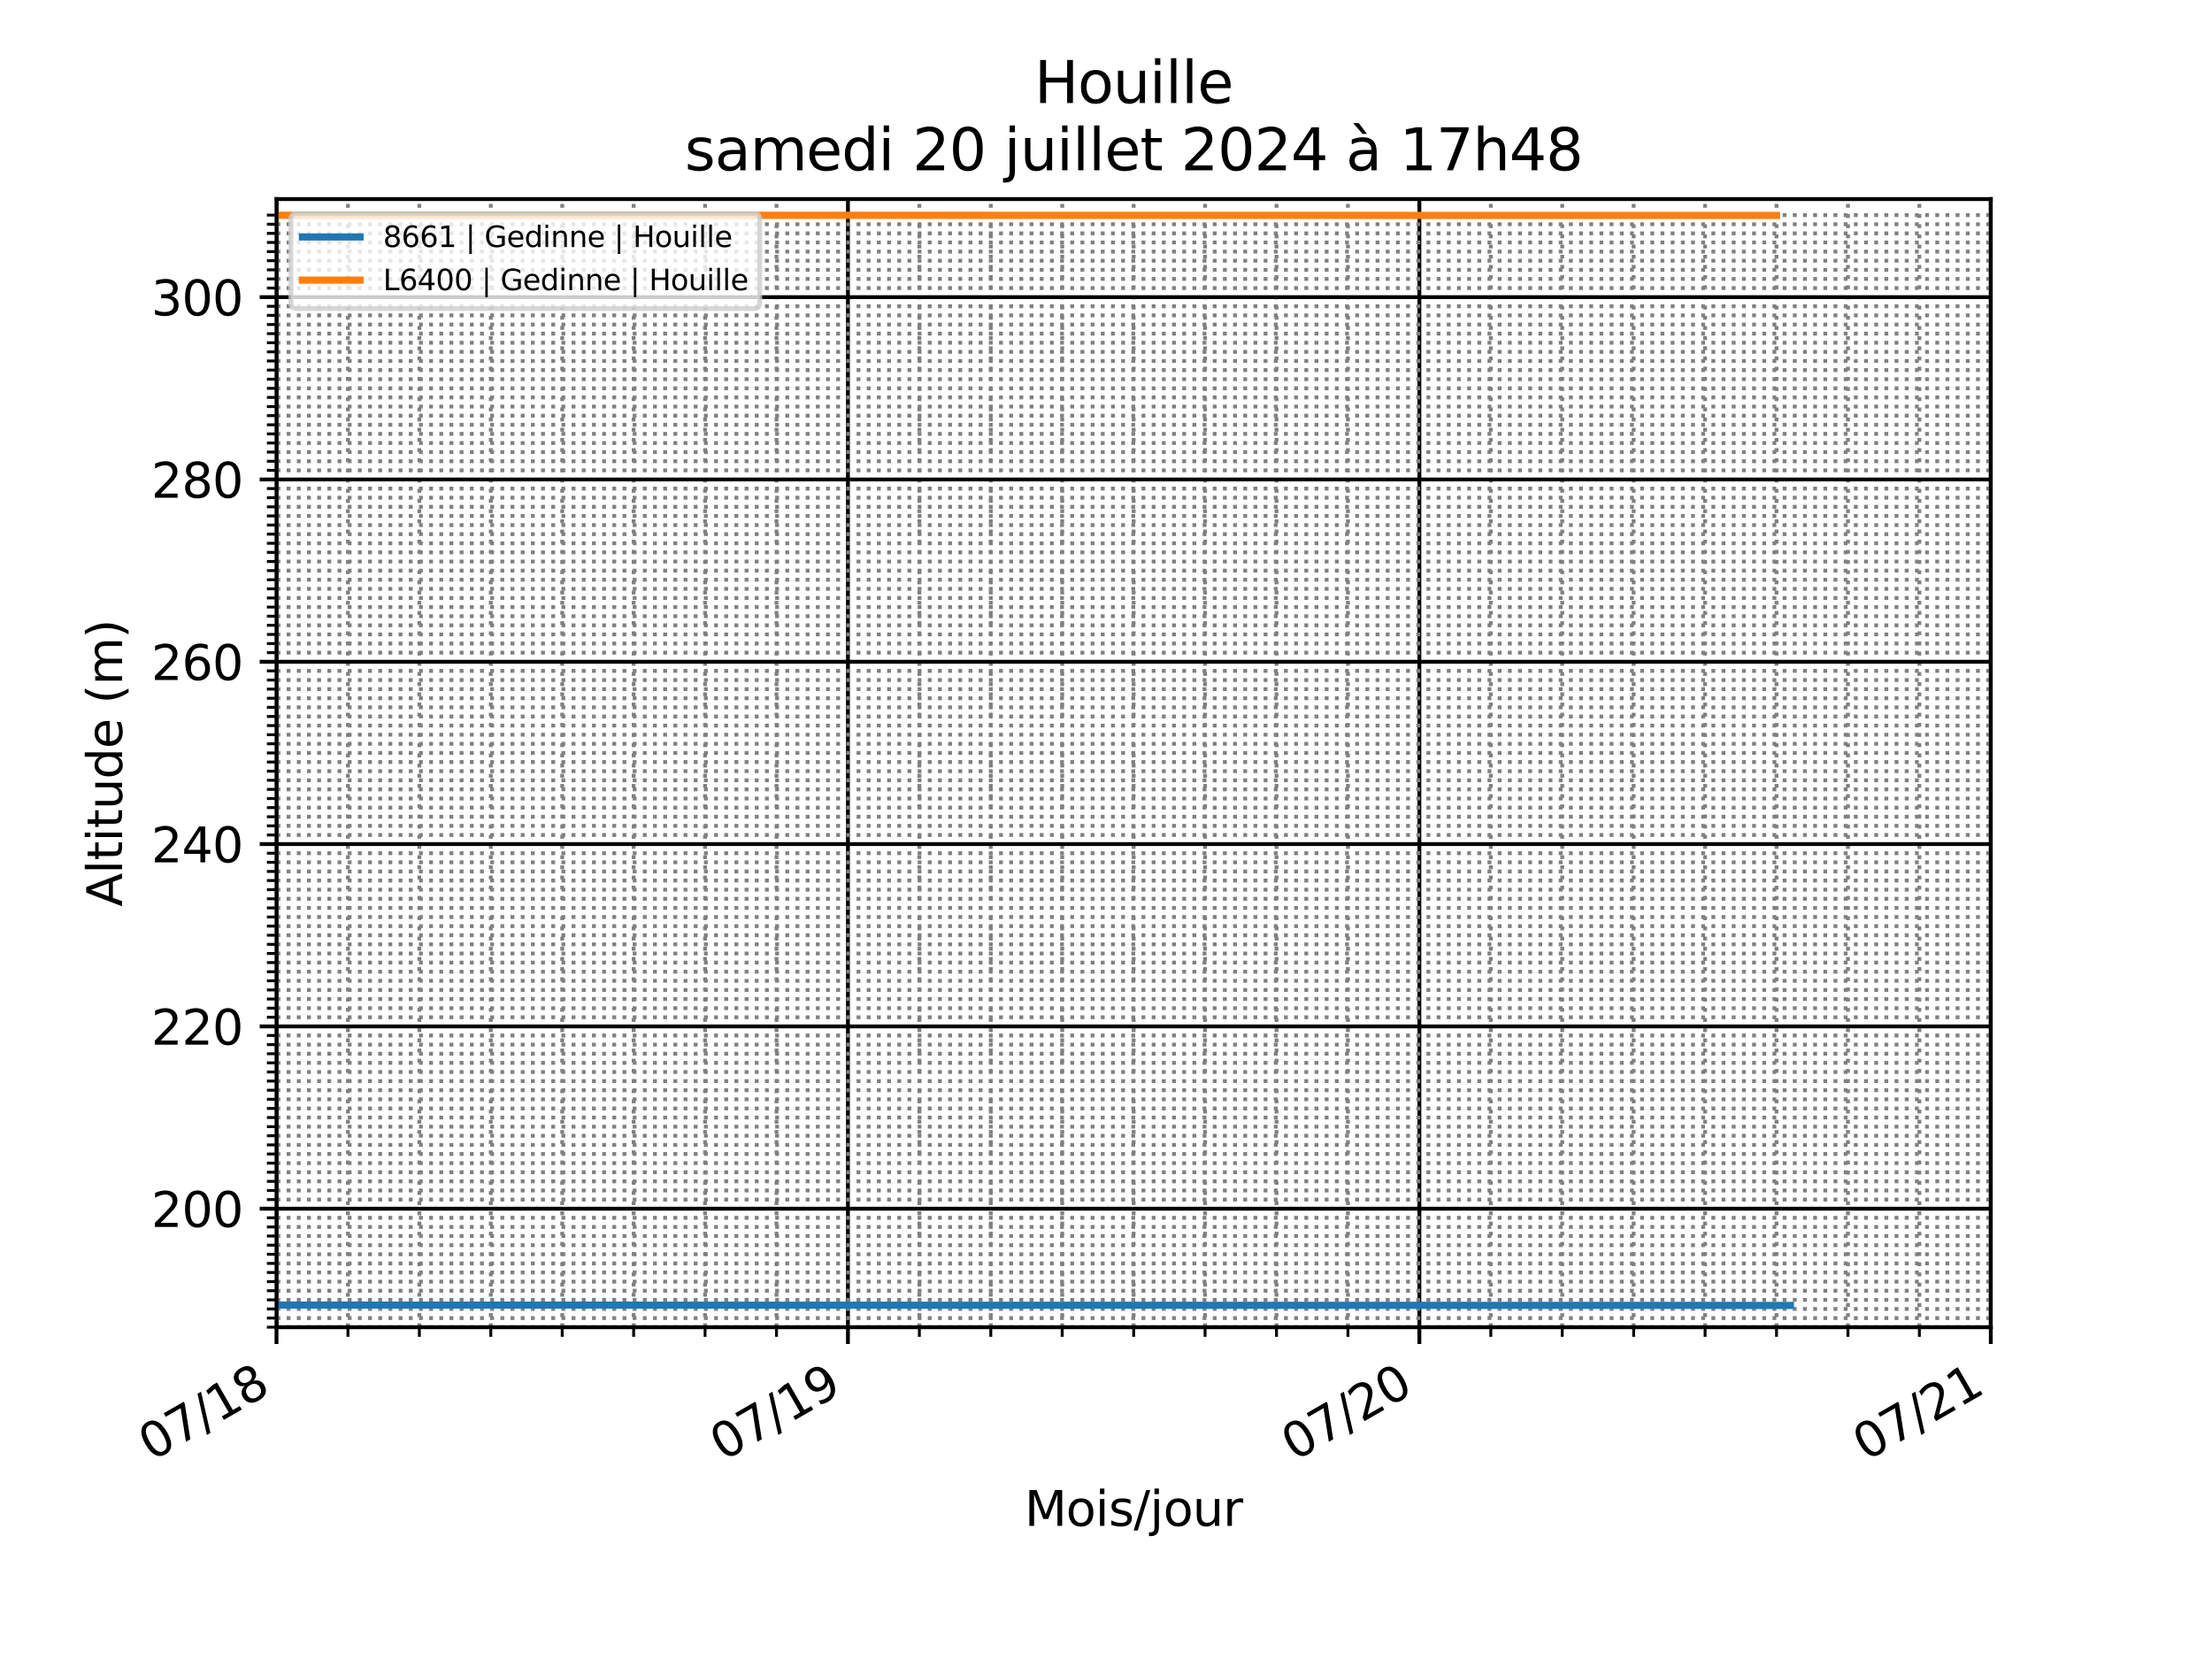 <?xml version="1.0" encoding="utf-8" standalone="no"?>
<!DOCTYPE svg PUBLIC "-//W3C//DTD SVG 1.1//EN"
  "http://www.w3.org/Graphics/SVG/1.1/DTD/svg11.dtd">
<svg xmlns:xlink="http://www.w3.org/1999/xlink" width="460.8pt" height="345.6pt" viewBox="0 0 460.8 345.6" xmlns="http://www.w3.org/2000/svg" version="1.1">
 <defs>
  <style type="text/css">*{stroke-linejoin: round; stroke-linecap: butt}</style>
 </defs>
 <g id="figure_1">
  <g id="patch_1">
   <path d="M 0 345.6 
L 460.8 345.6 
L 460.8 0 
L 0 0 
z
" style="fill: #ffffff"/>
  </g>
  <g id="axes_1">
   <g id="patch_2">
    <path d="M 57.6 276.48 
L 414.72 276.48 
L 414.72 41.472 
L 57.6 41.472 
z
" style="fill: #ffffff"/>
   </g>
   <g id="matplotlib.axis_1">
    <g id="xtick_1">
     <g id="line2d_1">
      <path d="M 57.6 276.48 
L 57.6 41.472 
" clip-path="url(#p8c358f6807)" style="fill: none; stroke: #000000; stroke-width: 0.8; stroke-linecap: square"/>
     </g>
     <g id="line2d_2">
      <defs>
       <path id="ma0f098d263" d="M 0 0 
L 0 3.5 
" style="stroke: #000000; stroke-width: 0.8"/>
      </defs>
      <g>
       <use xlink:href="#ma0f098d263" x="57.6" y="276.48" style="stroke: #000000; stroke-width: 0.8"/>
      </g>
     </g>
     <g id="text_1">
      <!-- 07/18 -->
      <g transform="translate(31.602 304.47) rotate(-30) scale(0.1 -0.1)">
       <defs>
        <path id="DejaVuSans-30" d="M 2034 4250 
Q 1547 4250 1301 3770 
Q 1056 3291 1056 2328 
Q 1056 1369 1301 889 
Q 1547 409 2034 409 
Q 2525 409 2770 889 
Q 3016 1369 3016 2328 
Q 3016 3291 2770 3770 
Q 2525 4250 2034 4250 
z
M 2034 4750 
Q 2819 4750 3233 4129 
Q 3647 3509 3647 2328 
Q 3647 1150 3233 529 
Q 2819 -91 2034 -91 
Q 1250 -91 836 529 
Q 422 1150 422 2328 
Q 422 3509 836 4129 
Q 1250 4750 2034 4750 
z
" transform="scale(0.016)"/>
        <path id="DejaVuSans-37" d="M 525 4666 
L 3525 4666 
L 3525 4397 
L 1831 0 
L 1172 0 
L 2766 4134 
L 525 4134 
L 525 4666 
z
" transform="scale(0.016)"/>
        <path id="DejaVuSans-2f" d="M 1625 4666 
L 2156 4666 
L 531 -594 
L 0 -594 
L 1625 4666 
z
" transform="scale(0.016)"/>
        <path id="DejaVuSans-31" d="M 794 531 
L 1825 531 
L 1825 4091 
L 703 3866 
L 703 4441 
L 1819 4666 
L 2450 4666 
L 2450 531 
L 3481 531 
L 3481 0 
L 794 0 
L 794 531 
z
" transform="scale(0.016)"/>
        <path id="DejaVuSans-38" d="M 2034 2216 
Q 1584 2216 1326 1975 
Q 1069 1734 1069 1313 
Q 1069 891 1326 650 
Q 1584 409 2034 409 
Q 2484 409 2743 651 
Q 3003 894 3003 1313 
Q 3003 1734 2745 1975 
Q 2488 2216 2034 2216 
z
M 1403 2484 
Q 997 2584 770 2862 
Q 544 3141 544 3541 
Q 544 4100 942 4425 
Q 1341 4750 2034 4750 
Q 2731 4750 3128 4425 
Q 3525 4100 3525 3541 
Q 3525 3141 3298 2862 
Q 3072 2584 2669 2484 
Q 3125 2378 3379 2068 
Q 3634 1759 3634 1313 
Q 3634 634 3220 271 
Q 2806 -91 2034 -91 
Q 1263 -91 848 271 
Q 434 634 434 1313 
Q 434 1759 690 2068 
Q 947 2378 1403 2484 
z
M 1172 3481 
Q 1172 3119 1398 2916 
Q 1625 2713 2034 2713 
Q 2441 2713 2670 2916 
Q 2900 3119 2900 3481 
Q 2900 3844 2670 4047 
Q 2441 4250 2034 4250 
Q 1625 4250 1398 4047 
Q 1172 3844 1172 3481 
z
" transform="scale(0.016)"/>
       </defs>
       <use xlink:href="#DejaVuSans-30"/>
       <use xlink:href="#DejaVuSans-37" x="63.623"/>
       <use xlink:href="#DejaVuSans-2f" x="127.246"/>
       <use xlink:href="#DejaVuSans-31" x="160.938"/>
       <use xlink:href="#DejaVuSans-38" x="224.561"/>
      </g>
     </g>
    </g>
    <g id="xtick_2">
     <g id="line2d_3">
      <path d="M 176.64 276.48 
L 176.64 41.472 
" clip-path="url(#p8c358f6807)" style="fill: none; stroke: #000000; stroke-width: 0.8; stroke-linecap: square"/>
     </g>
     <g id="line2d_4">
      <g>
       <use xlink:href="#ma0f098d263" x="176.64" y="276.48" style="stroke: #000000; stroke-width: 0.8"/>
      </g>
     </g>
     <g id="text_2">
      <!-- 07/19 -->
      <g transform="translate(150.642 304.47) rotate(-30) scale(0.1 -0.1)">
       <defs>
        <path id="DejaVuSans-39" d="M 703 97 
L 703 672 
Q 941 559 1184 500 
Q 1428 441 1663 441 
Q 2288 441 2617 861 
Q 2947 1281 2994 2138 
Q 2813 1869 2534 1725 
Q 2256 1581 1919 1581 
Q 1219 1581 811 2004 
Q 403 2428 403 3163 
Q 403 3881 828 4315 
Q 1253 4750 1959 4750 
Q 2769 4750 3195 4129 
Q 3622 3509 3622 2328 
Q 3622 1225 3098 567 
Q 2575 -91 1691 -91 
Q 1453 -91 1209 -44 
Q 966 3 703 97 
z
M 1959 2075 
Q 2384 2075 2632 2365 
Q 2881 2656 2881 3163 
Q 2881 3666 2632 3958 
Q 2384 4250 1959 4250 
Q 1534 4250 1286 3958 
Q 1038 3666 1038 3163 
Q 1038 2656 1286 2365 
Q 1534 2075 1959 2075 
z
" transform="scale(0.016)"/>
       </defs>
       <use xlink:href="#DejaVuSans-30"/>
       <use xlink:href="#DejaVuSans-37" x="63.623"/>
       <use xlink:href="#DejaVuSans-2f" x="127.246"/>
       <use xlink:href="#DejaVuSans-31" x="160.938"/>
       <use xlink:href="#DejaVuSans-39" x="224.561"/>
      </g>
     </g>
    </g>
    <g id="xtick_3">
     <g id="line2d_5">
      <path d="M 295.68 276.48 
L 295.68 41.472 
" clip-path="url(#p8c358f6807)" style="fill: none; stroke: #000000; stroke-width: 0.8; stroke-linecap: square"/>
     </g>
     <g id="line2d_6">
      <g>
       <use xlink:href="#ma0f098d263" x="295.68" y="276.48" style="stroke: #000000; stroke-width: 0.8"/>
      </g>
     </g>
     <g id="text_3">
      <!-- 07/20 -->
      <g transform="translate(269.682 304.47) rotate(-30) scale(0.1 -0.1)">
       <defs>
        <path id="DejaVuSans-32" d="M 1228 531 
L 3431 531 
L 3431 0 
L 469 0 
L 469 531 
Q 828 903 1448 1529 
Q 2069 2156 2228 2338 
Q 2531 2678 2651 2914 
Q 2772 3150 2772 3378 
Q 2772 3750 2511 3984 
Q 2250 4219 1831 4219 
Q 1534 4219 1204 4116 
Q 875 4013 500 3803 
L 500 4441 
Q 881 4594 1212 4672 
Q 1544 4750 1819 4750 
Q 2544 4750 2975 4387 
Q 3406 4025 3406 3419 
Q 3406 3131 3298 2873 
Q 3191 2616 2906 2266 
Q 2828 2175 2409 1742 
Q 1991 1309 1228 531 
z
" transform="scale(0.016)"/>
       </defs>
       <use xlink:href="#DejaVuSans-30"/>
       <use xlink:href="#DejaVuSans-37" x="63.623"/>
       <use xlink:href="#DejaVuSans-2f" x="127.246"/>
       <use xlink:href="#DejaVuSans-32" x="160.938"/>
       <use xlink:href="#DejaVuSans-30" x="224.561"/>
      </g>
     </g>
    </g>
    <g id="xtick_4">
     <g id="line2d_7">
      <path d="M 414.72 276.48 
L 414.72 41.472 
" clip-path="url(#p8c358f6807)" style="fill: none; stroke: #000000; stroke-width: 0.8; stroke-linecap: square"/>
     </g>
     <g id="line2d_8">
      <g>
       <use xlink:href="#ma0f098d263" x="414.72" y="276.48" style="stroke: #000000; stroke-width: 0.8"/>
      </g>
     </g>
     <g id="text_4">
      <!-- 07/21 -->
      <g transform="translate(388.722 304.47) rotate(-30) scale(0.1 -0.1)">
       <use xlink:href="#DejaVuSans-30"/>
       <use xlink:href="#DejaVuSans-37" x="63.623"/>
       <use xlink:href="#DejaVuSans-2f" x="127.246"/>
       <use xlink:href="#DejaVuSans-32" x="160.938"/>
       <use xlink:href="#DejaVuSans-31" x="224.561"/>
      </g>
     </g>
    </g>
    <g id="xtick_5">
     <g id="line2d_9">
      <path d="M 72.48 276.48 
L 72.48 41.472 
" clip-path="url(#p8c358f6807)" style="fill: none; stroke-dasharray: 0.8,1.32; stroke-dashoffset: 0; stroke: #808080; stroke-width: 0.8"/>
     </g>
     <g id="line2d_10">
      <defs>
       <path id="me8423eeaf3" d="M 0 0 
L 0 2 
" style="stroke: #000000; stroke-width: 0.6"/>
      </defs>
      <g>
       <use xlink:href="#me8423eeaf3" x="72.48" y="276.48" style="stroke: #000000; stroke-width: 0.6"/>
      </g>
     </g>
    </g>
    <g id="xtick_6">
     <g id="line2d_11">
      <path d="M 87.36 276.48 
L 87.36 41.472 
" clip-path="url(#p8c358f6807)" style="fill: none; stroke-dasharray: 0.8,1.32; stroke-dashoffset: 0; stroke: #808080; stroke-width: 0.8"/>
     </g>
     <g id="line2d_12">
      <g>
       <use xlink:href="#me8423eeaf3" x="87.36" y="276.48" style="stroke: #000000; stroke-width: 0.6"/>
      </g>
     </g>
    </g>
    <g id="xtick_7">
     <g id="line2d_13">
      <path d="M 102.24 276.48 
L 102.24 41.472 
" clip-path="url(#p8c358f6807)" style="fill: none; stroke-dasharray: 0.8,1.32; stroke-dashoffset: 0; stroke: #808080; stroke-width: 0.8"/>
     </g>
     <g id="line2d_14">
      <g>
       <use xlink:href="#me8423eeaf3" x="102.24" y="276.48" style="stroke: #000000; stroke-width: 0.6"/>
      </g>
     </g>
    </g>
    <g id="xtick_8">
     <g id="line2d_15">
      <path d="M 117.12 276.48 
L 117.12 41.472 
" clip-path="url(#p8c358f6807)" style="fill: none; stroke-dasharray: 0.8,1.32; stroke-dashoffset: 0; stroke: #808080; stroke-width: 0.8"/>
     </g>
     <g id="line2d_16">
      <g>
       <use xlink:href="#me8423eeaf3" x="117.12" y="276.48" style="stroke: #000000; stroke-width: 0.6"/>
      </g>
     </g>
    </g>
    <g id="xtick_9">
     <g id="line2d_17">
      <path d="M 132 276.48 
L 132 41.472 
" clip-path="url(#p8c358f6807)" style="fill: none; stroke-dasharray: 0.8,1.32; stroke-dashoffset: 0; stroke: #808080; stroke-width: 0.8"/>
     </g>
     <g id="line2d_18">
      <g>
       <use xlink:href="#me8423eeaf3" x="132" y="276.48" style="stroke: #000000; stroke-width: 0.6"/>
      </g>
     </g>
    </g>
    <g id="xtick_10">
     <g id="line2d_19">
      <path d="M 146.88 276.48 
L 146.88 41.472 
" clip-path="url(#p8c358f6807)" style="fill: none; stroke-dasharray: 0.8,1.32; stroke-dashoffset: 0; stroke: #808080; stroke-width: 0.8"/>
     </g>
     <g id="line2d_20">
      <g>
       <use xlink:href="#me8423eeaf3" x="146.88" y="276.48" style="stroke: #000000; stroke-width: 0.6"/>
      </g>
     </g>
    </g>
    <g id="xtick_11">
     <g id="line2d_21">
      <path d="M 161.76 276.48 
L 161.76 41.472 
" clip-path="url(#p8c358f6807)" style="fill: none; stroke-dasharray: 0.8,1.32; stroke-dashoffset: 0; stroke: #808080; stroke-width: 0.8"/>
     </g>
     <g id="line2d_22">
      <g>
       <use xlink:href="#me8423eeaf3" x="161.76" y="276.48" style="stroke: #000000; stroke-width: 0.6"/>
      </g>
     </g>
    </g>
    <g id="xtick_12">
     <g id="line2d_23">
      <path d="M 191.52 276.48 
L 191.52 41.472 
" clip-path="url(#p8c358f6807)" style="fill: none; stroke-dasharray: 0.8,1.32; stroke-dashoffset: 0; stroke: #808080; stroke-width: 0.8"/>
     </g>
     <g id="line2d_24">
      <g>
       <use xlink:href="#me8423eeaf3" x="191.52" y="276.48" style="stroke: #000000; stroke-width: 0.6"/>
      </g>
     </g>
    </g>
    <g id="xtick_13">
     <g id="line2d_25">
      <path d="M 206.4 276.48 
L 206.4 41.472 
" clip-path="url(#p8c358f6807)" style="fill: none; stroke-dasharray: 0.8,1.32; stroke-dashoffset: 0; stroke: #808080; stroke-width: 0.8"/>
     </g>
     <g id="line2d_26">
      <g>
       <use xlink:href="#me8423eeaf3" x="206.4" y="276.48" style="stroke: #000000; stroke-width: 0.6"/>
      </g>
     </g>
    </g>
    <g id="xtick_14">
     <g id="line2d_27">
      <path d="M 221.28 276.48 
L 221.28 41.472 
" clip-path="url(#p8c358f6807)" style="fill: none; stroke-dasharray: 0.8,1.32; stroke-dashoffset: 0; stroke: #808080; stroke-width: 0.8"/>
     </g>
     <g id="line2d_28">
      <g>
       <use xlink:href="#me8423eeaf3" x="221.28" y="276.48" style="stroke: #000000; stroke-width: 0.6"/>
      </g>
     </g>
    </g>
    <g id="xtick_15">
     <g id="line2d_29">
      <path d="M 236.16 276.48 
L 236.16 41.472 
" clip-path="url(#p8c358f6807)" style="fill: none; stroke-dasharray: 0.8,1.32; stroke-dashoffset: 0; stroke: #808080; stroke-width: 0.8"/>
     </g>
     <g id="line2d_30">
      <g>
       <use xlink:href="#me8423eeaf3" x="236.16" y="276.48" style="stroke: #000000; stroke-width: 0.6"/>
      </g>
     </g>
    </g>
    <g id="xtick_16">
     <g id="line2d_31">
      <path d="M 251.04 276.48 
L 251.04 41.472 
" clip-path="url(#p8c358f6807)" style="fill: none; stroke-dasharray: 0.8,1.32; stroke-dashoffset: 0; stroke: #808080; stroke-width: 0.8"/>
     </g>
     <g id="line2d_32">
      <g>
       <use xlink:href="#me8423eeaf3" x="251.04" y="276.48" style="stroke: #000000; stroke-width: 0.6"/>
      </g>
     </g>
    </g>
    <g id="xtick_17">
     <g id="line2d_33">
      <path d="M 265.92 276.48 
L 265.92 41.472 
" clip-path="url(#p8c358f6807)" style="fill: none; stroke-dasharray: 0.8,1.32; stroke-dashoffset: 0; stroke: #808080; stroke-width: 0.8"/>
     </g>
     <g id="line2d_34">
      <g>
       <use xlink:href="#me8423eeaf3" x="265.92" y="276.48" style="stroke: #000000; stroke-width: 0.6"/>
      </g>
     </g>
    </g>
    <g id="xtick_18">
     <g id="line2d_35">
      <path d="M 280.8 276.48 
L 280.8 41.472 
" clip-path="url(#p8c358f6807)" style="fill: none; stroke-dasharray: 0.8,1.32; stroke-dashoffset: 0; stroke: #808080; stroke-width: 0.8"/>
     </g>
     <g id="line2d_36">
      <g>
       <use xlink:href="#me8423eeaf3" x="280.8" y="276.48" style="stroke: #000000; stroke-width: 0.6"/>
      </g>
     </g>
    </g>
    <g id="xtick_19">
     <g id="line2d_37">
      <path d="M 310.56 276.48 
L 310.56 41.472 
" clip-path="url(#p8c358f6807)" style="fill: none; stroke-dasharray: 0.8,1.32; stroke-dashoffset: 0; stroke: #808080; stroke-width: 0.8"/>
     </g>
     <g id="line2d_38">
      <g>
       <use xlink:href="#me8423eeaf3" x="310.56" y="276.48" style="stroke: #000000; stroke-width: 0.6"/>
      </g>
     </g>
    </g>
    <g id="xtick_20">
     <g id="line2d_39">
      <path d="M 325.44 276.48 
L 325.44 41.472 
" clip-path="url(#p8c358f6807)" style="fill: none; stroke-dasharray: 0.8,1.32; stroke-dashoffset: 0; stroke: #808080; stroke-width: 0.8"/>
     </g>
     <g id="line2d_40">
      <g>
       <use xlink:href="#me8423eeaf3" x="325.44" y="276.48" style="stroke: #000000; stroke-width: 0.6"/>
      </g>
     </g>
    </g>
    <g id="xtick_21">
     <g id="line2d_41">
      <path d="M 340.32 276.48 
L 340.32 41.472 
" clip-path="url(#p8c358f6807)" style="fill: none; stroke-dasharray: 0.8,1.32; stroke-dashoffset: 0; stroke: #808080; stroke-width: 0.8"/>
     </g>
     <g id="line2d_42">
      <g>
       <use xlink:href="#me8423eeaf3" x="340.32" y="276.48" style="stroke: #000000; stroke-width: 0.6"/>
      </g>
     </g>
    </g>
    <g id="xtick_22">
     <g id="line2d_43">
      <path d="M 355.2 276.48 
L 355.2 41.472 
" clip-path="url(#p8c358f6807)" style="fill: none; stroke-dasharray: 0.8,1.32; stroke-dashoffset: 0; stroke: #808080; stroke-width: 0.8"/>
     </g>
     <g id="line2d_44">
      <g>
       <use xlink:href="#me8423eeaf3" x="355.2" y="276.48" style="stroke: #000000; stroke-width: 0.6"/>
      </g>
     </g>
    </g>
    <g id="xtick_23">
     <g id="line2d_45">
      <path d="M 370.08 276.48 
L 370.08 41.472 
" clip-path="url(#p8c358f6807)" style="fill: none; stroke-dasharray: 0.8,1.32; stroke-dashoffset: 0; stroke: #808080; stroke-width: 0.8"/>
     </g>
     <g id="line2d_46">
      <g>
       <use xlink:href="#me8423eeaf3" x="370.08" y="276.48" style="stroke: #000000; stroke-width: 0.6"/>
      </g>
     </g>
    </g>
    <g id="xtick_24">
     <g id="line2d_47">
      <path d="M 384.96 276.48 
L 384.96 41.472 
" clip-path="url(#p8c358f6807)" style="fill: none; stroke-dasharray: 0.8,1.32; stroke-dashoffset: 0; stroke: #808080; stroke-width: 0.8"/>
     </g>
     <g id="line2d_48">
      <g>
       <use xlink:href="#me8423eeaf3" x="384.96" y="276.48" style="stroke: #000000; stroke-width: 0.6"/>
      </g>
     </g>
    </g>
    <g id="xtick_25">
     <g id="line2d_49">
      <path d="M 399.84 276.48 
L 399.84 41.472 
" clip-path="url(#p8c358f6807)" style="fill: none; stroke-dasharray: 0.8,1.32; stroke-dashoffset: 0; stroke: #808080; stroke-width: 0.8"/>
     </g>
     <g id="line2d_50">
      <g>
       <use xlink:href="#me8423eeaf3" x="399.84" y="276.48" style="stroke: #000000; stroke-width: 0.6"/>
      </g>
     </g>
    </g>
    <g id="text_5">
     <!-- Mois/jour -->
     <g transform="translate(213.436 317.869) scale(0.1 -0.1)">
      <defs>
       <path id="DejaVuSans-4d" d="M 628 4666 
L 1569 4666 
L 2759 1491 
L 3956 4666 
L 4897 4666 
L 4897 0 
L 4281 0 
L 4281 4097 
L 3078 897 
L 2444 897 
L 1241 4097 
L 1241 0 
L 628 0 
L 628 4666 
z
" transform="scale(0.016)"/>
       <path id="DejaVuSans-6f" d="M 1959 3097 
Q 1497 3097 1228 2736 
Q 959 2375 959 1747 
Q 959 1119 1226 758 
Q 1494 397 1959 397 
Q 2419 397 2687 759 
Q 2956 1122 2956 1747 
Q 2956 2369 2687 2733 
Q 2419 3097 1959 3097 
z
M 1959 3584 
Q 2709 3584 3137 3096 
Q 3566 2609 3566 1747 
Q 3566 888 3137 398 
Q 2709 -91 1959 -91 
Q 1206 -91 779 398 
Q 353 888 353 1747 
Q 353 2609 779 3096 
Q 1206 3584 1959 3584 
z
" transform="scale(0.016)"/>
       <path id="DejaVuSans-69" d="M 603 3500 
L 1178 3500 
L 1178 0 
L 603 0 
L 603 3500 
z
M 603 4863 
L 1178 4863 
L 1178 4134 
L 603 4134 
L 603 4863 
z
" transform="scale(0.016)"/>
       <path id="DejaVuSans-73" d="M 2834 3397 
L 2834 2853 
Q 2591 2978 2328 3040 
Q 2066 3103 1784 3103 
Q 1356 3103 1142 2972 
Q 928 2841 928 2578 
Q 928 2378 1081 2264 
Q 1234 2150 1697 2047 
L 1894 2003 
Q 2506 1872 2764 1633 
Q 3022 1394 3022 966 
Q 3022 478 2636 193 
Q 2250 -91 1575 -91 
Q 1294 -91 989 -36 
Q 684 19 347 128 
L 347 722 
Q 666 556 975 473 
Q 1284 391 1588 391 
Q 1994 391 2212 530 
Q 2431 669 2431 922 
Q 2431 1156 2273 1281 
Q 2116 1406 1581 1522 
L 1381 1569 
Q 847 1681 609 1914 
Q 372 2147 372 2553 
Q 372 3047 722 3315 
Q 1072 3584 1716 3584 
Q 2034 3584 2315 3537 
Q 2597 3491 2834 3397 
z
" transform="scale(0.016)"/>
       <path id="DejaVuSans-6a" d="M 603 3500 
L 1178 3500 
L 1178 -63 
Q 1178 -731 923 -1031 
Q 669 -1331 103 -1331 
L -116 -1331 
L -116 -844 
L 38 -844 
Q 366 -844 484 -692 
Q 603 -541 603 -63 
L 603 3500 
z
M 603 4863 
L 1178 4863 
L 1178 4134 
L 603 4134 
L 603 4863 
z
" transform="scale(0.016)"/>
       <path id="DejaVuSans-75" d="M 544 1381 
L 544 3500 
L 1119 3500 
L 1119 1403 
Q 1119 906 1312 657 
Q 1506 409 1894 409 
Q 2359 409 2629 706 
Q 2900 1003 2900 1516 
L 2900 3500 
L 3475 3500 
L 3475 0 
L 2900 0 
L 2900 538 
Q 2691 219 2414 64 
Q 2138 -91 1772 -91 
Q 1169 -91 856 284 
Q 544 659 544 1381 
z
M 1991 3584 
L 1991 3584 
z
" transform="scale(0.016)"/>
       <path id="DejaVuSans-72" d="M 2631 2963 
Q 2534 3019 2420 3045 
Q 2306 3072 2169 3072 
Q 1681 3072 1420 2755 
Q 1159 2438 1159 1844 
L 1159 0 
L 581 0 
L 581 3500 
L 1159 3500 
L 1159 2956 
Q 1341 3275 1631 3429 
Q 1922 3584 2338 3584 
Q 2397 3584 2469 3576 
Q 2541 3569 2628 3553 
L 2631 2963 
z
" transform="scale(0.016)"/>
      </defs>
      <use xlink:href="#DejaVuSans-4d"/>
      <use xlink:href="#DejaVuSans-6f" x="86.279"/>
      <use xlink:href="#DejaVuSans-69" x="147.461"/>
      <use xlink:href="#DejaVuSans-73" x="175.244"/>
      <use xlink:href="#DejaVuSans-2f" x="227.344"/>
      <use xlink:href="#DejaVuSans-6a" x="261.035"/>
      <use xlink:href="#DejaVuSans-6f" x="288.818"/>
      <use xlink:href="#DejaVuSans-75" x="350"/>
      <use xlink:href="#DejaVuSans-72" x="413.379"/>
     </g>
    </g>
   </g>
   <g id="matplotlib.axis_2">
    <g id="ytick_1">
     <g id="line2d_51">
      <path d="M 57.6 251.794 
L 414.72 251.794 
" clip-path="url(#p8c358f6807)" style="fill: none; stroke: #000000; stroke-width: 0.8; stroke-linecap: square"/>
     </g>
     <g id="line2d_52">
      <defs>
       <path id="ma0ca661537" d="M 0 0 
L -3.5 0 
" style="stroke: #000000; stroke-width: 0.8"/>
      </defs>
      <g>
       <use xlink:href="#ma0ca661537" x="57.6" y="251.794" style="stroke: #000000; stroke-width: 0.8"/>
      </g>
     </g>
     <g id="text_6">
      <!-- 200 -->
      <g transform="translate(31.512 255.594) scale(0.1 -0.1)">
       <use xlink:href="#DejaVuSans-32"/>
       <use xlink:href="#DejaVuSans-30" x="63.623"/>
       <use xlink:href="#DejaVuSans-30" x="127.246"/>
      </g>
     </g>
    </g>
    <g id="ytick_2">
     <g id="line2d_53">
      <path d="M 57.6 213.816 
L 414.72 213.816 
" clip-path="url(#p8c358f6807)" style="fill: none; stroke: #000000; stroke-width: 0.8; stroke-linecap: square"/>
     </g>
     <g id="line2d_54">
      <g>
       <use xlink:href="#ma0ca661537" x="57.6" y="213.816" style="stroke: #000000; stroke-width: 0.8"/>
      </g>
     </g>
     <g id="text_7">
      <!-- 220 -->
      <g transform="translate(31.512 217.615) scale(0.1 -0.1)">
       <use xlink:href="#DejaVuSans-32"/>
       <use xlink:href="#DejaVuSans-32" x="63.623"/>
       <use xlink:href="#DejaVuSans-30" x="127.246"/>
      </g>
     </g>
    </g>
    <g id="ytick_3">
     <g id="line2d_55">
      <path d="M 57.6 175.838 
L 414.72 175.838 
" clip-path="url(#p8c358f6807)" style="fill: none; stroke: #000000; stroke-width: 0.8; stroke-linecap: square"/>
     </g>
     <g id="line2d_56">
      <g>
       <use xlink:href="#ma0ca661537" x="57.6" y="175.838" style="stroke: #000000; stroke-width: 0.8"/>
      </g>
     </g>
     <g id="text_8">
      <!-- 240 -->
      <g transform="translate(31.512 179.637) scale(0.1 -0.1)">
       <defs>
        <path id="DejaVuSans-34" d="M 2419 4116 
L 825 1625 
L 2419 1625 
L 2419 4116 
z
M 2253 4666 
L 3047 4666 
L 3047 1625 
L 3713 1625 
L 3713 1100 
L 3047 1100 
L 3047 0 
L 2419 0 
L 2419 1100 
L 313 1100 
L 313 1709 
L 2253 4666 
z
" transform="scale(0.016)"/>
       </defs>
       <use xlink:href="#DejaVuSans-32"/>
       <use xlink:href="#DejaVuSans-34" x="63.623"/>
       <use xlink:href="#DejaVuSans-30" x="127.246"/>
      </g>
     </g>
    </g>
    <g id="ytick_4">
     <g id="line2d_57">
      <path d="M 57.6 137.86 
L 414.72 137.86 
" clip-path="url(#p8c358f6807)" style="fill: none; stroke: #000000; stroke-width: 0.8; stroke-linecap: square"/>
     </g>
     <g id="line2d_58">
      <g>
       <use xlink:href="#ma0ca661537" x="57.6" y="137.86" style="stroke: #000000; stroke-width: 0.8"/>
      </g>
     </g>
     <g id="text_9">
      <!-- 260 -->
      <g transform="translate(31.512 141.659) scale(0.1 -0.1)">
       <defs>
        <path id="DejaVuSans-36" d="M 2113 2584 
Q 1688 2584 1439 2293 
Q 1191 2003 1191 1497 
Q 1191 994 1439 701 
Q 1688 409 2113 409 
Q 2538 409 2786 701 
Q 3034 994 3034 1497 
Q 3034 2003 2786 2293 
Q 2538 2584 2113 2584 
z
M 3366 4563 
L 3366 3988 
Q 3128 4100 2886 4159 
Q 2644 4219 2406 4219 
Q 1781 4219 1451 3797 
Q 1122 3375 1075 2522 
Q 1259 2794 1537 2939 
Q 1816 3084 2150 3084 
Q 2853 3084 3261 2657 
Q 3669 2231 3669 1497 
Q 3669 778 3244 343 
Q 2819 -91 2113 -91 
Q 1303 -91 875 529 
Q 447 1150 447 2328 
Q 447 3434 972 4092 
Q 1497 4750 2381 4750 
Q 2619 4750 2861 4703 
Q 3103 4656 3366 4563 
z
" transform="scale(0.016)"/>
       </defs>
       <use xlink:href="#DejaVuSans-32"/>
       <use xlink:href="#DejaVuSans-36" x="63.623"/>
       <use xlink:href="#DejaVuSans-30" x="127.246"/>
      </g>
     </g>
    </g>
    <g id="ytick_5">
     <g id="line2d_59">
      <path d="M 57.6 99.882 
L 414.72 99.882 
" clip-path="url(#p8c358f6807)" style="fill: none; stroke: #000000; stroke-width: 0.8; stroke-linecap: square"/>
     </g>
     <g id="line2d_60">
      <g>
       <use xlink:href="#ma0ca661537" x="57.6" y="99.882" style="stroke: #000000; stroke-width: 0.8"/>
      </g>
     </g>
     <g id="text_10">
      <!-- 280 -->
      <g transform="translate(31.512 103.681) scale(0.1 -0.1)">
       <use xlink:href="#DejaVuSans-32"/>
       <use xlink:href="#DejaVuSans-38" x="63.623"/>
       <use xlink:href="#DejaVuSans-30" x="127.246"/>
      </g>
     </g>
    </g>
    <g id="ytick_6">
     <g id="line2d_61">
      <path d="M 57.6 61.904 
L 414.72 61.904 
" clip-path="url(#p8c358f6807)" style="fill: none; stroke: #000000; stroke-width: 0.8; stroke-linecap: square"/>
     </g>
     <g id="line2d_62">
      <g>
       <use xlink:href="#ma0ca661537" x="57.6" y="61.904" style="stroke: #000000; stroke-width: 0.8"/>
      </g>
     </g>
     <g id="text_11">
      <!-- 300 -->
      <g transform="translate(31.512 65.703) scale(0.1 -0.1)">
       <defs>
        <path id="DejaVuSans-33" d="M 2597 2516 
Q 3050 2419 3304 2112 
Q 3559 1806 3559 1356 
Q 3559 666 3084 287 
Q 2609 -91 1734 -91 
Q 1441 -91 1130 -33 
Q 819 25 488 141 
L 488 750 
Q 750 597 1062 519 
Q 1375 441 1716 441 
Q 2309 441 2620 675 
Q 2931 909 2931 1356 
Q 2931 1769 2642 2001 
Q 2353 2234 1838 2234 
L 1294 2234 
L 1294 2753 
L 1863 2753 
Q 2328 2753 2575 2939 
Q 2822 3125 2822 3475 
Q 2822 3834 2567 4026 
Q 2313 4219 1838 4219 
Q 1578 4219 1281 4162 
Q 984 4106 628 3988 
L 628 4550 
Q 988 4650 1302 4700 
Q 1616 4750 1894 4750 
Q 2613 4750 3031 4423 
Q 3450 4097 3450 3541 
Q 3450 3153 3228 2886 
Q 3006 2619 2597 2516 
z
" transform="scale(0.016)"/>
       </defs>
       <use xlink:href="#DejaVuSans-33"/>
       <use xlink:href="#DejaVuSans-30" x="63.623"/>
       <use xlink:href="#DejaVuSans-30" x="127.246"/>
      </g>
     </g>
    </g>
    <g id="ytick_7">
     <g id="line2d_63">
      <path d="M 57.6 276.48 
L 414.72 276.48 
" clip-path="url(#p8c358f6807)" style="fill: none; stroke-dasharray: 0.8,1.32; stroke-dashoffset: 0; stroke: #808080; stroke-width: 0.8"/>
     </g>
     <g id="line2d_64">
      <defs>
       <path id="mf93e3b6f37" d="M 0 0 
L -2 0 
" style="stroke: #000000; stroke-width: 0.6"/>
      </defs>
      <g>
       <use xlink:href="#mf93e3b6f37" x="57.6" y="276.48" style="stroke: #000000; stroke-width: 0.6"/>
      </g>
     </g>
    </g>
    <g id="ytick_8">
     <g id="line2d_65">
      <path d="M 57.6 274.581 
L 414.72 274.581 
" clip-path="url(#p8c358f6807)" style="fill: none; stroke-dasharray: 0.8,1.32; stroke-dashoffset: 0; stroke: #808080; stroke-width: 0.8"/>
     </g>
     <g id="line2d_66">
      <g>
       <use xlink:href="#mf93e3b6f37" x="57.6" y="274.581" style="stroke: #000000; stroke-width: 0.6"/>
      </g>
     </g>
    </g>
    <g id="ytick_9">
     <g id="line2d_67">
      <path d="M 57.6 272.682 
L 414.72 272.682 
" clip-path="url(#p8c358f6807)" style="fill: none; stroke-dasharray: 0.8,1.32; stroke-dashoffset: 0; stroke: #808080; stroke-width: 0.8"/>
     </g>
     <g id="line2d_68">
      <g>
       <use xlink:href="#mf93e3b6f37" x="57.6" y="272.682" style="stroke: #000000; stroke-width: 0.6"/>
      </g>
     </g>
    </g>
    <g id="ytick_10">
     <g id="line2d_69">
      <path d="M 57.6 270.783 
L 414.72 270.783 
" clip-path="url(#p8c358f6807)" style="fill: none; stroke-dasharray: 0.8,1.32; stroke-dashoffset: 0; stroke: #808080; stroke-width: 0.8"/>
     </g>
     <g id="line2d_70">
      <g>
       <use xlink:href="#mf93e3b6f37" x="57.6" y="270.783" style="stroke: #000000; stroke-width: 0.6"/>
      </g>
     </g>
    </g>
    <g id="ytick_11">
     <g id="line2d_71">
      <path d="M 57.6 268.884 
L 414.72 268.884 
" clip-path="url(#p8c358f6807)" style="fill: none; stroke-dasharray: 0.8,1.32; stroke-dashoffset: 0; stroke: #808080; stroke-width: 0.8"/>
     </g>
     <g id="line2d_72">
      <g>
       <use xlink:href="#mf93e3b6f37" x="57.6" y="268.884" style="stroke: #000000; stroke-width: 0.6"/>
      </g>
     </g>
    </g>
    <g id="ytick_12">
     <g id="line2d_73">
      <path d="M 57.6 266.985 
L 414.72 266.985 
" clip-path="url(#p8c358f6807)" style="fill: none; stroke-dasharray: 0.8,1.32; stroke-dashoffset: 0; stroke: #808080; stroke-width: 0.8"/>
     </g>
     <g id="line2d_74">
      <g>
       <use xlink:href="#mf93e3b6f37" x="57.6" y="266.985" style="stroke: #000000; stroke-width: 0.6"/>
      </g>
     </g>
    </g>
    <g id="ytick_13">
     <g id="line2d_75">
      <path d="M 57.6 265.087 
L 414.72 265.087 
" clip-path="url(#p8c358f6807)" style="fill: none; stroke-dasharray: 0.8,1.32; stroke-dashoffset: 0; stroke: #808080; stroke-width: 0.8"/>
     </g>
     <g id="line2d_76">
      <g>
       <use xlink:href="#mf93e3b6f37" x="57.6" y="265.087" style="stroke: #000000; stroke-width: 0.6"/>
      </g>
     </g>
    </g>
    <g id="ytick_14">
     <g id="line2d_77">
      <path d="M 57.6 263.188 
L 414.72 263.188 
" clip-path="url(#p8c358f6807)" style="fill: none; stroke-dasharray: 0.8,1.32; stroke-dashoffset: 0; stroke: #808080; stroke-width: 0.8"/>
     </g>
     <g id="line2d_78">
      <g>
       <use xlink:href="#mf93e3b6f37" x="57.6" y="263.188" style="stroke: #000000; stroke-width: 0.6"/>
      </g>
     </g>
    </g>
    <g id="ytick_15">
     <g id="line2d_79">
      <path d="M 57.6 261.289 
L 414.72 261.289 
" clip-path="url(#p8c358f6807)" style="fill: none; stroke-dasharray: 0.8,1.32; stroke-dashoffset: 0; stroke: #808080; stroke-width: 0.8"/>
     </g>
     <g id="line2d_80">
      <g>
       <use xlink:href="#mf93e3b6f37" x="57.6" y="261.289" style="stroke: #000000; stroke-width: 0.6"/>
      </g>
     </g>
    </g>
    <g id="ytick_16">
     <g id="line2d_81">
      <path d="M 57.6 259.39 
L 414.72 259.39 
" clip-path="url(#p8c358f6807)" style="fill: none; stroke-dasharray: 0.8,1.32; stroke-dashoffset: 0; stroke: #808080; stroke-width: 0.8"/>
     </g>
     <g id="line2d_82">
      <g>
       <use xlink:href="#mf93e3b6f37" x="57.6" y="259.39" style="stroke: #000000; stroke-width: 0.6"/>
      </g>
     </g>
    </g>
    <g id="ytick_17">
     <g id="line2d_83">
      <path d="M 57.6 257.491 
L 414.72 257.491 
" clip-path="url(#p8c358f6807)" style="fill: none; stroke-dasharray: 0.8,1.32; stroke-dashoffset: 0; stroke: #808080; stroke-width: 0.8"/>
     </g>
     <g id="line2d_84">
      <g>
       <use xlink:href="#mf93e3b6f37" x="57.6" y="257.491" style="stroke: #000000; stroke-width: 0.6"/>
      </g>
     </g>
    </g>
    <g id="ytick_18">
     <g id="line2d_85">
      <path d="M 57.6 255.592 
L 414.72 255.592 
" clip-path="url(#p8c358f6807)" style="fill: none; stroke-dasharray: 0.8,1.32; stroke-dashoffset: 0; stroke: #808080; stroke-width: 0.8"/>
     </g>
     <g id="line2d_86">
      <g>
       <use xlink:href="#mf93e3b6f37" x="57.6" y="255.592" style="stroke: #000000; stroke-width: 0.6"/>
      </g>
     </g>
    </g>
    <g id="ytick_19">
     <g id="line2d_87">
      <path d="M 57.6 253.693 
L 414.72 253.693 
" clip-path="url(#p8c358f6807)" style="fill: none; stroke-dasharray: 0.8,1.32; stroke-dashoffset: 0; stroke: #808080; stroke-width: 0.8"/>
     </g>
     <g id="line2d_88">
      <g>
       <use xlink:href="#mf93e3b6f37" x="57.6" y="253.693" style="stroke: #000000; stroke-width: 0.6"/>
      </g>
     </g>
    </g>
    <g id="ytick_20">
     <g id="line2d_89">
      <path d="M 57.6 249.895 
L 414.72 249.895 
" clip-path="url(#p8c358f6807)" style="fill: none; stroke-dasharray: 0.8,1.32; stroke-dashoffset: 0; stroke: #808080; stroke-width: 0.8"/>
     </g>
     <g id="line2d_90">
      <g>
       <use xlink:href="#mf93e3b6f37" x="57.6" y="249.895" style="stroke: #000000; stroke-width: 0.6"/>
      </g>
     </g>
    </g>
    <g id="ytick_21">
     <g id="line2d_91">
      <path d="M 57.6 247.996 
L 414.72 247.996 
" clip-path="url(#p8c358f6807)" style="fill: none; stroke-dasharray: 0.8,1.32; stroke-dashoffset: 0; stroke: #808080; stroke-width: 0.8"/>
     </g>
     <g id="line2d_92">
      <g>
       <use xlink:href="#mf93e3b6f37" x="57.6" y="247.996" style="stroke: #000000; stroke-width: 0.6"/>
      </g>
     </g>
    </g>
    <g id="ytick_22">
     <g id="line2d_93">
      <path d="M 57.6 246.098 
L 414.72 246.098 
" clip-path="url(#p8c358f6807)" style="fill: none; stroke-dasharray: 0.8,1.32; stroke-dashoffset: 0; stroke: #808080; stroke-width: 0.8"/>
     </g>
     <g id="line2d_94">
      <g>
       <use xlink:href="#mf93e3b6f37" x="57.6" y="246.098" style="stroke: #000000; stroke-width: 0.6"/>
      </g>
     </g>
    </g>
    <g id="ytick_23">
     <g id="line2d_95">
      <path d="M 57.6 244.199 
L 414.72 244.199 
" clip-path="url(#p8c358f6807)" style="fill: none; stroke-dasharray: 0.8,1.32; stroke-dashoffset: 0; stroke: #808080; stroke-width: 0.8"/>
     </g>
     <g id="line2d_96">
      <g>
       <use xlink:href="#mf93e3b6f37" x="57.6" y="244.199" style="stroke: #000000; stroke-width: 0.6"/>
      </g>
     </g>
    </g>
    <g id="ytick_24">
     <g id="line2d_97">
      <path d="M 57.6 242.3 
L 414.72 242.3 
" clip-path="url(#p8c358f6807)" style="fill: none; stroke-dasharray: 0.8,1.32; stroke-dashoffset: 0; stroke: #808080; stroke-width: 0.8"/>
     </g>
     <g id="line2d_98">
      <g>
       <use xlink:href="#mf93e3b6f37" x="57.6" y="242.3" style="stroke: #000000; stroke-width: 0.6"/>
      </g>
     </g>
    </g>
    <g id="ytick_25">
     <g id="line2d_99">
      <path d="M 57.6 240.401 
L 414.72 240.401 
" clip-path="url(#p8c358f6807)" style="fill: none; stroke-dasharray: 0.8,1.32; stroke-dashoffset: 0; stroke: #808080; stroke-width: 0.8"/>
     </g>
     <g id="line2d_100">
      <g>
       <use xlink:href="#mf93e3b6f37" x="57.6" y="240.401" style="stroke: #000000; stroke-width: 0.6"/>
      </g>
     </g>
    </g>
    <g id="ytick_26">
     <g id="line2d_101">
      <path d="M 57.6 238.502 
L 414.72 238.502 
" clip-path="url(#p8c358f6807)" style="fill: none; stroke-dasharray: 0.8,1.32; stroke-dashoffset: 0; stroke: #808080; stroke-width: 0.8"/>
     </g>
     <g id="line2d_102">
      <g>
       <use xlink:href="#mf93e3b6f37" x="57.6" y="238.502" style="stroke: #000000; stroke-width: 0.6"/>
      </g>
     </g>
    </g>
    <g id="ytick_27">
     <g id="line2d_103">
      <path d="M 57.6 236.603 
L 414.72 236.603 
" clip-path="url(#p8c358f6807)" style="fill: none; stroke-dasharray: 0.8,1.32; stroke-dashoffset: 0; stroke: #808080; stroke-width: 0.8"/>
     </g>
     <g id="line2d_104">
      <g>
       <use xlink:href="#mf93e3b6f37" x="57.6" y="236.603" style="stroke: #000000; stroke-width: 0.6"/>
      </g>
     </g>
    </g>
    <g id="ytick_28">
     <g id="line2d_105">
      <path d="M 57.6 234.704 
L 414.72 234.704 
" clip-path="url(#p8c358f6807)" style="fill: none; stroke-dasharray: 0.8,1.32; stroke-dashoffset: 0; stroke: #808080; stroke-width: 0.8"/>
     </g>
     <g id="line2d_106">
      <g>
       <use xlink:href="#mf93e3b6f37" x="57.6" y="234.704" style="stroke: #000000; stroke-width: 0.6"/>
      </g>
     </g>
    </g>
    <g id="ytick_29">
     <g id="line2d_107">
      <path d="M 57.6 232.805 
L 414.72 232.805 
" clip-path="url(#p8c358f6807)" style="fill: none; stroke-dasharray: 0.8,1.32; stroke-dashoffset: 0; stroke: #808080; stroke-width: 0.8"/>
     </g>
     <g id="line2d_108">
      <g>
       <use xlink:href="#mf93e3b6f37" x="57.6" y="232.805" style="stroke: #000000; stroke-width: 0.6"/>
      </g>
     </g>
    </g>
    <g id="ytick_30">
     <g id="line2d_109">
      <path d="M 57.6 230.906 
L 414.72 230.906 
" clip-path="url(#p8c358f6807)" style="fill: none; stroke-dasharray: 0.8,1.32; stroke-dashoffset: 0; stroke: #808080; stroke-width: 0.8"/>
     </g>
     <g id="line2d_110">
      <g>
       <use xlink:href="#mf93e3b6f37" x="57.6" y="230.906" style="stroke: #000000; stroke-width: 0.6"/>
      </g>
     </g>
    </g>
    <g id="ytick_31">
     <g id="line2d_111">
      <path d="M 57.6 229.007 
L 414.72 229.007 
" clip-path="url(#p8c358f6807)" style="fill: none; stroke-dasharray: 0.8,1.32; stroke-dashoffset: 0; stroke: #808080; stroke-width: 0.8"/>
     </g>
     <g id="line2d_112">
      <g>
       <use xlink:href="#mf93e3b6f37" x="57.6" y="229.007" style="stroke: #000000; stroke-width: 0.6"/>
      </g>
     </g>
    </g>
    <g id="ytick_32">
     <g id="line2d_113">
      <path d="M 57.6 227.109 
L 414.72 227.109 
" clip-path="url(#p8c358f6807)" style="fill: none; stroke-dasharray: 0.8,1.32; stroke-dashoffset: 0; stroke: #808080; stroke-width: 0.8"/>
     </g>
     <g id="line2d_114">
      <g>
       <use xlink:href="#mf93e3b6f37" x="57.6" y="227.109" style="stroke: #000000; stroke-width: 0.6"/>
      </g>
     </g>
    </g>
    <g id="ytick_33">
     <g id="line2d_115">
      <path d="M 57.6 225.21 
L 414.72 225.21 
" clip-path="url(#p8c358f6807)" style="fill: none; stroke-dasharray: 0.8,1.32; stroke-dashoffset: 0; stroke: #808080; stroke-width: 0.8"/>
     </g>
     <g id="line2d_116">
      <g>
       <use xlink:href="#mf93e3b6f37" x="57.6" y="225.21" style="stroke: #000000; stroke-width: 0.6"/>
      </g>
     </g>
    </g>
    <g id="ytick_34">
     <g id="line2d_117">
      <path d="M 57.6 223.311 
L 414.72 223.311 
" clip-path="url(#p8c358f6807)" style="fill: none; stroke-dasharray: 0.8,1.32; stroke-dashoffset: 0; stroke: #808080; stroke-width: 0.8"/>
     </g>
     <g id="line2d_118">
      <g>
       <use xlink:href="#mf93e3b6f37" x="57.6" y="223.311" style="stroke: #000000; stroke-width: 0.6"/>
      </g>
     </g>
    </g>
    <g id="ytick_35">
     <g id="line2d_119">
      <path d="M 57.6 221.412 
L 414.72 221.412 
" clip-path="url(#p8c358f6807)" style="fill: none; stroke-dasharray: 0.8,1.32; stroke-dashoffset: 0; stroke: #808080; stroke-width: 0.8"/>
     </g>
     <g id="line2d_120">
      <g>
       <use xlink:href="#mf93e3b6f37" x="57.6" y="221.412" style="stroke: #000000; stroke-width: 0.6"/>
      </g>
     </g>
    </g>
    <g id="ytick_36">
     <g id="line2d_121">
      <path d="M 57.6 219.513 
L 414.72 219.513 
" clip-path="url(#p8c358f6807)" style="fill: none; stroke-dasharray: 0.8,1.32; stroke-dashoffset: 0; stroke: #808080; stroke-width: 0.8"/>
     </g>
     <g id="line2d_122">
      <g>
       <use xlink:href="#mf93e3b6f37" x="57.6" y="219.513" style="stroke: #000000; stroke-width: 0.6"/>
      </g>
     </g>
    </g>
    <g id="ytick_37">
     <g id="line2d_123">
      <path d="M 57.6 217.614 
L 414.72 217.614 
" clip-path="url(#p8c358f6807)" style="fill: none; stroke-dasharray: 0.8,1.32; stroke-dashoffset: 0; stroke: #808080; stroke-width: 0.8"/>
     </g>
     <g id="line2d_124">
      <g>
       <use xlink:href="#mf93e3b6f37" x="57.6" y="217.614" style="stroke: #000000; stroke-width: 0.6"/>
      </g>
     </g>
    </g>
    <g id="ytick_38">
     <g id="line2d_125">
      <path d="M 57.6 215.715 
L 414.72 215.715 
" clip-path="url(#p8c358f6807)" style="fill: none; stroke-dasharray: 0.8,1.32; stroke-dashoffset: 0; stroke: #808080; stroke-width: 0.8"/>
     </g>
     <g id="line2d_126">
      <g>
       <use xlink:href="#mf93e3b6f37" x="57.6" y="215.715" style="stroke: #000000; stroke-width: 0.6"/>
      </g>
     </g>
    </g>
    <g id="ytick_39">
     <g id="line2d_127">
      <path d="M 57.6 211.917 
L 414.72 211.917 
" clip-path="url(#p8c358f6807)" style="fill: none; stroke-dasharray: 0.8,1.32; stroke-dashoffset: 0; stroke: #808080; stroke-width: 0.8"/>
     </g>
     <g id="line2d_128">
      <g>
       <use xlink:href="#mf93e3b6f37" x="57.6" y="211.917" style="stroke: #000000; stroke-width: 0.6"/>
      </g>
     </g>
    </g>
    <g id="ytick_40">
     <g id="line2d_129">
      <path d="M 57.6 210.018 
L 414.72 210.018 
" clip-path="url(#p8c358f6807)" style="fill: none; stroke-dasharray: 0.8,1.32; stroke-dashoffset: 0; stroke: #808080; stroke-width: 0.8"/>
     </g>
     <g id="line2d_130">
      <g>
       <use xlink:href="#mf93e3b6f37" x="57.6" y="210.018" style="stroke: #000000; stroke-width: 0.6"/>
      </g>
     </g>
    </g>
    <g id="ytick_41">
     <g id="line2d_131">
      <path d="M 57.6 208.12 
L 414.72 208.12 
" clip-path="url(#p8c358f6807)" style="fill: none; stroke-dasharray: 0.8,1.32; stroke-dashoffset: 0; stroke: #808080; stroke-width: 0.8"/>
     </g>
     <g id="line2d_132">
      <g>
       <use xlink:href="#mf93e3b6f37" x="57.6" y="208.12" style="stroke: #000000; stroke-width: 0.6"/>
      </g>
     </g>
    </g>
    <g id="ytick_42">
     <g id="line2d_133">
      <path d="M 57.6 206.221 
L 414.72 206.221 
" clip-path="url(#p8c358f6807)" style="fill: none; stroke-dasharray: 0.8,1.32; stroke-dashoffset: 0; stroke: #808080; stroke-width: 0.8"/>
     </g>
     <g id="line2d_134">
      <g>
       <use xlink:href="#mf93e3b6f37" x="57.6" y="206.221" style="stroke: #000000; stroke-width: 0.6"/>
      </g>
     </g>
    </g>
    <g id="ytick_43">
     <g id="line2d_135">
      <path d="M 57.6 204.322 
L 414.72 204.322 
" clip-path="url(#p8c358f6807)" style="fill: none; stroke-dasharray: 0.8,1.32; stroke-dashoffset: 0; stroke: #808080; stroke-width: 0.8"/>
     </g>
     <g id="line2d_136">
      <g>
       <use xlink:href="#mf93e3b6f37" x="57.6" y="204.322" style="stroke: #000000; stroke-width: 0.6"/>
      </g>
     </g>
    </g>
    <g id="ytick_44">
     <g id="line2d_137">
      <path d="M 57.6 202.423 
L 414.72 202.423 
" clip-path="url(#p8c358f6807)" style="fill: none; stroke-dasharray: 0.8,1.32; stroke-dashoffset: 0; stroke: #808080; stroke-width: 0.8"/>
     </g>
     <g id="line2d_138">
      <g>
       <use xlink:href="#mf93e3b6f37" x="57.6" y="202.423" style="stroke: #000000; stroke-width: 0.6"/>
      </g>
     </g>
    </g>
    <g id="ytick_45">
     <g id="line2d_139">
      <path d="M 57.6 200.524 
L 414.72 200.524 
" clip-path="url(#p8c358f6807)" style="fill: none; stroke-dasharray: 0.8,1.32; stroke-dashoffset: 0; stroke: #808080; stroke-width: 0.8"/>
     </g>
     <g id="line2d_140">
      <g>
       <use xlink:href="#mf93e3b6f37" x="57.6" y="200.524" style="stroke: #000000; stroke-width: 0.6"/>
      </g>
     </g>
    </g>
    <g id="ytick_46">
     <g id="line2d_141">
      <path d="M 57.6 198.625 
L 414.72 198.625 
" clip-path="url(#p8c358f6807)" style="fill: none; stroke-dasharray: 0.8,1.32; stroke-dashoffset: 0; stroke: #808080; stroke-width: 0.8"/>
     </g>
     <g id="line2d_142">
      <g>
       <use xlink:href="#mf93e3b6f37" x="57.6" y="198.625" style="stroke: #000000; stroke-width: 0.6"/>
      </g>
     </g>
    </g>
    <g id="ytick_47">
     <g id="line2d_143">
      <path d="M 57.6 196.726 
L 414.72 196.726 
" clip-path="url(#p8c358f6807)" style="fill: none; stroke-dasharray: 0.8,1.32; stroke-dashoffset: 0; stroke: #808080; stroke-width: 0.8"/>
     </g>
     <g id="line2d_144">
      <g>
       <use xlink:href="#mf93e3b6f37" x="57.6" y="196.726" style="stroke: #000000; stroke-width: 0.6"/>
      </g>
     </g>
    </g>
    <g id="ytick_48">
     <g id="line2d_145">
      <path d="M 57.6 194.827 
L 414.72 194.827 
" clip-path="url(#p8c358f6807)" style="fill: none; stroke-dasharray: 0.8,1.32; stroke-dashoffset: 0; stroke: #808080; stroke-width: 0.8"/>
     </g>
     <g id="line2d_146">
      <g>
       <use xlink:href="#mf93e3b6f37" x="57.6" y="194.827" style="stroke: #000000; stroke-width: 0.6"/>
      </g>
     </g>
    </g>
    <g id="ytick_49">
     <g id="line2d_147">
      <path d="M 57.6 192.928 
L 414.72 192.928 
" clip-path="url(#p8c358f6807)" style="fill: none; stroke-dasharray: 0.8,1.32; stroke-dashoffset: 0; stroke: #808080; stroke-width: 0.8"/>
     </g>
     <g id="line2d_148">
      <g>
       <use xlink:href="#mf93e3b6f37" x="57.6" y="192.928" style="stroke: #000000; stroke-width: 0.6"/>
      </g>
     </g>
    </g>
    <g id="ytick_50">
     <g id="line2d_149">
      <path d="M 57.6 191.029 
L 414.72 191.029 
" clip-path="url(#p8c358f6807)" style="fill: none; stroke-dasharray: 0.8,1.32; stroke-dashoffset: 0; stroke: #808080; stroke-width: 0.8"/>
     </g>
     <g id="line2d_150">
      <g>
       <use xlink:href="#mf93e3b6f37" x="57.6" y="191.029" style="stroke: #000000; stroke-width: 0.6"/>
      </g>
     </g>
    </g>
    <g id="ytick_51">
     <g id="line2d_151">
      <path d="M 57.6 189.131 
L 414.72 189.131 
" clip-path="url(#p8c358f6807)" style="fill: none; stroke-dasharray: 0.8,1.32; stroke-dashoffset: 0; stroke: #808080; stroke-width: 0.8"/>
     </g>
     <g id="line2d_152">
      <g>
       <use xlink:href="#mf93e3b6f37" x="57.6" y="189.131" style="stroke: #000000; stroke-width: 0.6"/>
      </g>
     </g>
    </g>
    <g id="ytick_52">
     <g id="line2d_153">
      <path d="M 57.6 187.232 
L 414.72 187.232 
" clip-path="url(#p8c358f6807)" style="fill: none; stroke-dasharray: 0.8,1.32; stroke-dashoffset: 0; stroke: #808080; stroke-width: 0.8"/>
     </g>
     <g id="line2d_154">
      <g>
       <use xlink:href="#mf93e3b6f37" x="57.6" y="187.232" style="stroke: #000000; stroke-width: 0.6"/>
      </g>
     </g>
    </g>
    <g id="ytick_53">
     <g id="line2d_155">
      <path d="M 57.6 185.333 
L 414.72 185.333 
" clip-path="url(#p8c358f6807)" style="fill: none; stroke-dasharray: 0.8,1.32; stroke-dashoffset: 0; stroke: #808080; stroke-width: 0.8"/>
     </g>
     <g id="line2d_156">
      <g>
       <use xlink:href="#mf93e3b6f37" x="57.6" y="185.333" style="stroke: #000000; stroke-width: 0.6"/>
      </g>
     </g>
    </g>
    <g id="ytick_54">
     <g id="line2d_157">
      <path d="M 57.6 183.434 
L 414.72 183.434 
" clip-path="url(#p8c358f6807)" style="fill: none; stroke-dasharray: 0.8,1.32; stroke-dashoffset: 0; stroke: #808080; stroke-width: 0.8"/>
     </g>
     <g id="line2d_158">
      <g>
       <use xlink:href="#mf93e3b6f37" x="57.6" y="183.434" style="stroke: #000000; stroke-width: 0.6"/>
      </g>
     </g>
    </g>
    <g id="ytick_55">
     <g id="line2d_159">
      <path d="M 57.6 181.535 
L 414.72 181.535 
" clip-path="url(#p8c358f6807)" style="fill: none; stroke-dasharray: 0.8,1.32; stroke-dashoffset: 0; stroke: #808080; stroke-width: 0.8"/>
     </g>
     <g id="line2d_160">
      <g>
       <use xlink:href="#mf93e3b6f37" x="57.6" y="181.535" style="stroke: #000000; stroke-width: 0.6"/>
      </g>
     </g>
    </g>
    <g id="ytick_56">
     <g id="line2d_161">
      <path d="M 57.6 179.636 
L 414.72 179.636 
" clip-path="url(#p8c358f6807)" style="fill: none; stroke-dasharray: 0.8,1.32; stroke-dashoffset: 0; stroke: #808080; stroke-width: 0.8"/>
     </g>
     <g id="line2d_162">
      <g>
       <use xlink:href="#mf93e3b6f37" x="57.6" y="179.636" style="stroke: #000000; stroke-width: 0.6"/>
      </g>
     </g>
    </g>
    <g id="ytick_57">
     <g id="line2d_163">
      <path d="M 57.6 177.737 
L 414.72 177.737 
" clip-path="url(#p8c358f6807)" style="fill: none; stroke-dasharray: 0.8,1.32; stroke-dashoffset: 0; stroke: #808080; stroke-width: 0.8"/>
     </g>
     <g id="line2d_164">
      <g>
       <use xlink:href="#mf93e3b6f37" x="57.6" y="177.737" style="stroke: #000000; stroke-width: 0.6"/>
      </g>
     </g>
    </g>
    <g id="ytick_58">
     <g id="line2d_165">
      <path d="M 57.6 173.939 
L 414.72 173.939 
" clip-path="url(#p8c358f6807)" style="fill: none; stroke-dasharray: 0.8,1.32; stroke-dashoffset: 0; stroke: #808080; stroke-width: 0.8"/>
     </g>
     <g id="line2d_166">
      <g>
       <use xlink:href="#mf93e3b6f37" x="57.6" y="173.939" style="stroke: #000000; stroke-width: 0.6"/>
      </g>
     </g>
    </g>
    <g id="ytick_59">
     <g id="line2d_167">
      <path d="M 57.6 172.04 
L 414.72 172.04 
" clip-path="url(#p8c358f6807)" style="fill: none; stroke-dasharray: 0.8,1.32; stroke-dashoffset: 0; stroke: #808080; stroke-width: 0.8"/>
     </g>
     <g id="line2d_168">
      <g>
       <use xlink:href="#mf93e3b6f37" x="57.6" y="172.04" style="stroke: #000000; stroke-width: 0.6"/>
      </g>
     </g>
    </g>
    <g id="ytick_60">
     <g id="line2d_169">
      <path d="M 57.6 170.142 
L 414.72 170.142 
" clip-path="url(#p8c358f6807)" style="fill: none; stroke-dasharray: 0.8,1.32; stroke-dashoffset: 0; stroke: #808080; stroke-width: 0.8"/>
     </g>
     <g id="line2d_170">
      <g>
       <use xlink:href="#mf93e3b6f37" x="57.6" y="170.142" style="stroke: #000000; stroke-width: 0.6"/>
      </g>
     </g>
    </g>
    <g id="ytick_61">
     <g id="line2d_171">
      <path d="M 57.6 168.243 
L 414.72 168.243 
" clip-path="url(#p8c358f6807)" style="fill: none; stroke-dasharray: 0.8,1.32; stroke-dashoffset: 0; stroke: #808080; stroke-width: 0.8"/>
     </g>
     <g id="line2d_172">
      <g>
       <use xlink:href="#mf93e3b6f37" x="57.6" y="168.243" style="stroke: #000000; stroke-width: 0.6"/>
      </g>
     </g>
    </g>
    <g id="ytick_62">
     <g id="line2d_173">
      <path d="M 57.6 166.344 
L 414.72 166.344 
" clip-path="url(#p8c358f6807)" style="fill: none; stroke-dasharray: 0.8,1.32; stroke-dashoffset: 0; stroke: #808080; stroke-width: 0.8"/>
     </g>
     <g id="line2d_174">
      <g>
       <use xlink:href="#mf93e3b6f37" x="57.6" y="166.344" style="stroke: #000000; stroke-width: 0.6"/>
      </g>
     </g>
    </g>
    <g id="ytick_63">
     <g id="line2d_175">
      <path d="M 57.6 164.445 
L 414.72 164.445 
" clip-path="url(#p8c358f6807)" style="fill: none; stroke-dasharray: 0.8,1.32; stroke-dashoffset: 0; stroke: #808080; stroke-width: 0.8"/>
     </g>
     <g id="line2d_176">
      <g>
       <use xlink:href="#mf93e3b6f37" x="57.6" y="164.445" style="stroke: #000000; stroke-width: 0.6"/>
      </g>
     </g>
    </g>
    <g id="ytick_64">
     <g id="line2d_177">
      <path d="M 57.6 162.546 
L 414.72 162.546 
" clip-path="url(#p8c358f6807)" style="fill: none; stroke-dasharray: 0.8,1.32; stroke-dashoffset: 0; stroke: #808080; stroke-width: 0.8"/>
     </g>
     <g id="line2d_178">
      <g>
       <use xlink:href="#mf93e3b6f37" x="57.6" y="162.546" style="stroke: #000000; stroke-width: 0.6"/>
      </g>
     </g>
    </g>
    <g id="ytick_65">
     <g id="line2d_179">
      <path d="M 57.6 160.647 
L 414.72 160.647 
" clip-path="url(#p8c358f6807)" style="fill: none; stroke-dasharray: 0.8,1.32; stroke-dashoffset: 0; stroke: #808080; stroke-width: 0.8"/>
     </g>
     <g id="line2d_180">
      <g>
       <use xlink:href="#mf93e3b6f37" x="57.6" y="160.647" style="stroke: #000000; stroke-width: 0.6"/>
      </g>
     </g>
    </g>
    <g id="ytick_66">
     <g id="line2d_181">
      <path d="M 57.6 158.748 
L 414.72 158.748 
" clip-path="url(#p8c358f6807)" style="fill: none; stroke-dasharray: 0.8,1.32; stroke-dashoffset: 0; stroke: #808080; stroke-width: 0.8"/>
     </g>
     <g id="line2d_182">
      <g>
       <use xlink:href="#mf93e3b6f37" x="57.6" y="158.748" style="stroke: #000000; stroke-width: 0.6"/>
      </g>
     </g>
    </g>
    <g id="ytick_67">
     <g id="line2d_183">
      <path d="M 57.6 156.849 
L 414.72 156.849 
" clip-path="url(#p8c358f6807)" style="fill: none; stroke-dasharray: 0.8,1.32; stroke-dashoffset: 0; stroke: #808080; stroke-width: 0.8"/>
     </g>
     <g id="line2d_184">
      <g>
       <use xlink:href="#mf93e3b6f37" x="57.6" y="156.849" style="stroke: #000000; stroke-width: 0.6"/>
      </g>
     </g>
    </g>
    <g id="ytick_68">
     <g id="line2d_185">
      <path d="M 57.6 154.95 
L 414.72 154.95 
" clip-path="url(#p8c358f6807)" style="fill: none; stroke-dasharray: 0.8,1.32; stroke-dashoffset: 0; stroke: #808080; stroke-width: 0.8"/>
     </g>
     <g id="line2d_186">
      <g>
       <use xlink:href="#mf93e3b6f37" x="57.6" y="154.95" style="stroke: #000000; stroke-width: 0.6"/>
      </g>
     </g>
    </g>
    <g id="ytick_69">
     <g id="line2d_187">
      <path d="M 57.6 153.051 
L 414.72 153.051 
" clip-path="url(#p8c358f6807)" style="fill: none; stroke-dasharray: 0.8,1.32; stroke-dashoffset: 0; stroke: #808080; stroke-width: 0.8"/>
     </g>
     <g id="line2d_188">
      <g>
       <use xlink:href="#mf93e3b6f37" x="57.6" y="153.051" style="stroke: #000000; stroke-width: 0.6"/>
      </g>
     </g>
    </g>
    <g id="ytick_70">
     <g id="line2d_189">
      <path d="M 57.6 151.153 
L 414.72 151.153 
" clip-path="url(#p8c358f6807)" style="fill: none; stroke-dasharray: 0.8,1.32; stroke-dashoffset: 0; stroke: #808080; stroke-width: 0.8"/>
     </g>
     <g id="line2d_190">
      <g>
       <use xlink:href="#mf93e3b6f37" x="57.6" y="151.153" style="stroke: #000000; stroke-width: 0.6"/>
      </g>
     </g>
    </g>
    <g id="ytick_71">
     <g id="line2d_191">
      <path d="M 57.6 149.254 
L 414.72 149.254 
" clip-path="url(#p8c358f6807)" style="fill: none; stroke-dasharray: 0.8,1.32; stroke-dashoffset: 0; stroke: #808080; stroke-width: 0.8"/>
     </g>
     <g id="line2d_192">
      <g>
       <use xlink:href="#mf93e3b6f37" x="57.6" y="149.254" style="stroke: #000000; stroke-width: 0.6"/>
      </g>
     </g>
    </g>
    <g id="ytick_72">
     <g id="line2d_193">
      <path d="M 57.6 147.355 
L 414.72 147.355 
" clip-path="url(#p8c358f6807)" style="fill: none; stroke-dasharray: 0.8,1.32; stroke-dashoffset: 0; stroke: #808080; stroke-width: 0.8"/>
     </g>
     <g id="line2d_194">
      <g>
       <use xlink:href="#mf93e3b6f37" x="57.6" y="147.355" style="stroke: #000000; stroke-width: 0.6"/>
      </g>
     </g>
    </g>
    <g id="ytick_73">
     <g id="line2d_195">
      <path d="M 57.6 145.456 
L 414.72 145.456 
" clip-path="url(#p8c358f6807)" style="fill: none; stroke-dasharray: 0.8,1.32; stroke-dashoffset: 0; stroke: #808080; stroke-width: 0.8"/>
     </g>
     <g id="line2d_196">
      <g>
       <use xlink:href="#mf93e3b6f37" x="57.6" y="145.456" style="stroke: #000000; stroke-width: 0.6"/>
      </g>
     </g>
    </g>
    <g id="ytick_74">
     <g id="line2d_197">
      <path d="M 57.6 143.557 
L 414.72 143.557 
" clip-path="url(#p8c358f6807)" style="fill: none; stroke-dasharray: 0.8,1.32; stroke-dashoffset: 0; stroke: #808080; stroke-width: 0.8"/>
     </g>
     <g id="line2d_198">
      <g>
       <use xlink:href="#mf93e3b6f37" x="57.6" y="143.557" style="stroke: #000000; stroke-width: 0.6"/>
      </g>
     </g>
    </g>
    <g id="ytick_75">
     <g id="line2d_199">
      <path d="M 57.6 141.658 
L 414.72 141.658 
" clip-path="url(#p8c358f6807)" style="fill: none; stroke-dasharray: 0.8,1.32; stroke-dashoffset: 0; stroke: #808080; stroke-width: 0.8"/>
     </g>
     <g id="line2d_200">
      <g>
       <use xlink:href="#mf93e3b6f37" x="57.6" y="141.658" style="stroke: #000000; stroke-width: 0.6"/>
      </g>
     </g>
    </g>
    <g id="ytick_76">
     <g id="line2d_201">
      <path d="M 57.6 139.759 
L 414.72 139.759 
" clip-path="url(#p8c358f6807)" style="fill: none; stroke-dasharray: 0.8,1.32; stroke-dashoffset: 0; stroke: #808080; stroke-width: 0.8"/>
     </g>
     <g id="line2d_202">
      <g>
       <use xlink:href="#mf93e3b6f37" x="57.6" y="139.759" style="stroke: #000000; stroke-width: 0.6"/>
      </g>
     </g>
    </g>
    <g id="ytick_77">
     <g id="line2d_203">
      <path d="M 57.6 135.961 
L 414.72 135.961 
" clip-path="url(#p8c358f6807)" style="fill: none; stroke-dasharray: 0.8,1.32; stroke-dashoffset: 0; stroke: #808080; stroke-width: 0.8"/>
     </g>
     <g id="line2d_204">
      <g>
       <use xlink:href="#mf93e3b6f37" x="57.6" y="135.961" style="stroke: #000000; stroke-width: 0.6"/>
      </g>
     </g>
    </g>
    <g id="ytick_78">
     <g id="line2d_205">
      <path d="M 57.6 134.062 
L 414.72 134.062 
" clip-path="url(#p8c358f6807)" style="fill: none; stroke-dasharray: 0.8,1.32; stroke-dashoffset: 0; stroke: #808080; stroke-width: 0.8"/>
     </g>
     <g id="line2d_206">
      <g>
       <use xlink:href="#mf93e3b6f37" x="57.6" y="134.062" style="stroke: #000000; stroke-width: 0.6"/>
      </g>
     </g>
    </g>
    <g id="ytick_79">
     <g id="line2d_207">
      <path d="M 57.6 132.164 
L 414.72 132.164 
" clip-path="url(#p8c358f6807)" style="fill: none; stroke-dasharray: 0.8,1.32; stroke-dashoffset: 0; stroke: #808080; stroke-width: 0.8"/>
     </g>
     <g id="line2d_208">
      <g>
       <use xlink:href="#mf93e3b6f37" x="57.6" y="132.164" style="stroke: #000000; stroke-width: 0.6"/>
      </g>
     </g>
    </g>
    <g id="ytick_80">
     <g id="line2d_209">
      <path d="M 57.6 130.265 
L 414.72 130.265 
" clip-path="url(#p8c358f6807)" style="fill: none; stroke-dasharray: 0.8,1.32; stroke-dashoffset: 0; stroke: #808080; stroke-width: 0.8"/>
     </g>
     <g id="line2d_210">
      <g>
       <use xlink:href="#mf93e3b6f37" x="57.6" y="130.265" style="stroke: #000000; stroke-width: 0.6"/>
      </g>
     </g>
    </g>
    <g id="ytick_81">
     <g id="line2d_211">
      <path d="M 57.6 128.366 
L 414.72 128.366 
" clip-path="url(#p8c358f6807)" style="fill: none; stroke-dasharray: 0.8,1.32; stroke-dashoffset: 0; stroke: #808080; stroke-width: 0.8"/>
     </g>
     <g id="line2d_212">
      <g>
       <use xlink:href="#mf93e3b6f37" x="57.6" y="128.366" style="stroke: #000000; stroke-width: 0.6"/>
      </g>
     </g>
    </g>
    <g id="ytick_82">
     <g id="line2d_213">
      <path d="M 57.6 126.467 
L 414.72 126.467 
" clip-path="url(#p8c358f6807)" style="fill: none; stroke-dasharray: 0.8,1.32; stroke-dashoffset: 0; stroke: #808080; stroke-width: 0.8"/>
     </g>
     <g id="line2d_214">
      <g>
       <use xlink:href="#mf93e3b6f37" x="57.6" y="126.467" style="stroke: #000000; stroke-width: 0.6"/>
      </g>
     </g>
    </g>
    <g id="ytick_83">
     <g id="line2d_215">
      <path d="M 57.6 124.568 
L 414.72 124.568 
" clip-path="url(#p8c358f6807)" style="fill: none; stroke-dasharray: 0.8,1.32; stroke-dashoffset: 0; stroke: #808080; stroke-width: 0.8"/>
     </g>
     <g id="line2d_216">
      <g>
       <use xlink:href="#mf93e3b6f37" x="57.6" y="124.568" style="stroke: #000000; stroke-width: 0.6"/>
      </g>
     </g>
    </g>
    <g id="ytick_84">
     <g id="line2d_217">
      <path d="M 57.6 122.669 
L 414.72 122.669 
" clip-path="url(#p8c358f6807)" style="fill: none; stroke-dasharray: 0.8,1.32; stroke-dashoffset: 0; stroke: #808080; stroke-width: 0.8"/>
     </g>
     <g id="line2d_218">
      <g>
       <use xlink:href="#mf93e3b6f37" x="57.6" y="122.669" style="stroke: #000000; stroke-width: 0.6"/>
      </g>
     </g>
    </g>
    <g id="ytick_85">
     <g id="line2d_219">
      <path d="M 57.6 120.77 
L 414.72 120.77 
" clip-path="url(#p8c358f6807)" style="fill: none; stroke-dasharray: 0.8,1.32; stroke-dashoffset: 0; stroke: #808080; stroke-width: 0.8"/>
     </g>
     <g id="line2d_220">
      <g>
       <use xlink:href="#mf93e3b6f37" x="57.6" y="120.77" style="stroke: #000000; stroke-width: 0.6"/>
      </g>
     </g>
    </g>
    <g id="ytick_86">
     <g id="line2d_221">
      <path d="M 57.6 118.871 
L 414.72 118.871 
" clip-path="url(#p8c358f6807)" style="fill: none; stroke-dasharray: 0.8,1.32; stroke-dashoffset: 0; stroke: #808080; stroke-width: 0.8"/>
     </g>
     <g id="line2d_222">
      <g>
       <use xlink:href="#mf93e3b6f37" x="57.6" y="118.871" style="stroke: #000000; stroke-width: 0.6"/>
      </g>
     </g>
    </g>
    <g id="ytick_87">
     <g id="line2d_223">
      <path d="M 57.6 116.972 
L 414.72 116.972 
" clip-path="url(#p8c358f6807)" style="fill: none; stroke-dasharray: 0.8,1.32; stroke-dashoffset: 0; stroke: #808080; stroke-width: 0.8"/>
     </g>
     <g id="line2d_224">
      <g>
       <use xlink:href="#mf93e3b6f37" x="57.6" y="116.972" style="stroke: #000000; stroke-width: 0.6"/>
      </g>
     </g>
    </g>
    <g id="ytick_88">
     <g id="line2d_225">
      <path d="M 57.6 115.073 
L 414.72 115.073 
" clip-path="url(#p8c358f6807)" style="fill: none; stroke-dasharray: 0.8,1.32; stroke-dashoffset: 0; stroke: #808080; stroke-width: 0.8"/>
     </g>
     <g id="line2d_226">
      <g>
       <use xlink:href="#mf93e3b6f37" x="57.6" y="115.073" style="stroke: #000000; stroke-width: 0.6"/>
      </g>
     </g>
    </g>
    <g id="ytick_89">
     <g id="line2d_227">
      <path d="M 57.6 113.175 
L 414.72 113.175 
" clip-path="url(#p8c358f6807)" style="fill: none; stroke-dasharray: 0.8,1.32; stroke-dashoffset: 0; stroke: #808080; stroke-width: 0.8"/>
     </g>
     <g id="line2d_228">
      <g>
       <use xlink:href="#mf93e3b6f37" x="57.6" y="113.175" style="stroke: #000000; stroke-width: 0.6"/>
      </g>
     </g>
    </g>
    <g id="ytick_90">
     <g id="line2d_229">
      <path d="M 57.6 111.276 
L 414.72 111.276 
" clip-path="url(#p8c358f6807)" style="fill: none; stroke-dasharray: 0.8,1.32; stroke-dashoffset: 0; stroke: #808080; stroke-width: 0.8"/>
     </g>
     <g id="line2d_230">
      <g>
       <use xlink:href="#mf93e3b6f37" x="57.6" y="111.276" style="stroke: #000000; stroke-width: 0.6"/>
      </g>
     </g>
    </g>
    <g id="ytick_91">
     <g id="line2d_231">
      <path d="M 57.6 109.377 
L 414.72 109.377 
" clip-path="url(#p8c358f6807)" style="fill: none; stroke-dasharray: 0.8,1.32; stroke-dashoffset: 0; stroke: #808080; stroke-width: 0.8"/>
     </g>
     <g id="line2d_232">
      <g>
       <use xlink:href="#mf93e3b6f37" x="57.6" y="109.377" style="stroke: #000000; stroke-width: 0.6"/>
      </g>
     </g>
    </g>
    <g id="ytick_92">
     <g id="line2d_233">
      <path d="M 57.6 107.478 
L 414.72 107.478 
" clip-path="url(#p8c358f6807)" style="fill: none; stroke-dasharray: 0.8,1.32; stroke-dashoffset: 0; stroke: #808080; stroke-width: 0.8"/>
     </g>
     <g id="line2d_234">
      <g>
       <use xlink:href="#mf93e3b6f37" x="57.6" y="107.478" style="stroke: #000000; stroke-width: 0.6"/>
      </g>
     </g>
    </g>
    <g id="ytick_93">
     <g id="line2d_235">
      <path d="M 57.6 105.579 
L 414.72 105.579 
" clip-path="url(#p8c358f6807)" style="fill: none; stroke-dasharray: 0.8,1.32; stroke-dashoffset: 0; stroke: #808080; stroke-width: 0.8"/>
     </g>
     <g id="line2d_236">
      <g>
       <use xlink:href="#mf93e3b6f37" x="57.6" y="105.579" style="stroke: #000000; stroke-width: 0.6"/>
      </g>
     </g>
    </g>
    <g id="ytick_94">
     <g id="line2d_237">
      <path d="M 57.6 103.68 
L 414.72 103.68 
" clip-path="url(#p8c358f6807)" style="fill: none; stroke-dasharray: 0.8,1.32; stroke-dashoffset: 0; stroke: #808080; stroke-width: 0.8"/>
     </g>
     <g id="line2d_238">
      <g>
       <use xlink:href="#mf93e3b6f37" x="57.6" y="103.68" style="stroke: #000000; stroke-width: 0.6"/>
      </g>
     </g>
    </g>
    <g id="ytick_95">
     <g id="line2d_239">
      <path d="M 57.6 101.781 
L 414.72 101.781 
" clip-path="url(#p8c358f6807)" style="fill: none; stroke-dasharray: 0.8,1.32; stroke-dashoffset: 0; stroke: #808080; stroke-width: 0.8"/>
     </g>
     <g id="line2d_240">
      <g>
       <use xlink:href="#mf93e3b6f37" x="57.6" y="101.781" style="stroke: #000000; stroke-width: 0.6"/>
      </g>
     </g>
    </g>
    <g id="ytick_96">
     <g id="line2d_241">
      <path d="M 57.6 97.983 
L 414.72 97.983 
" clip-path="url(#p8c358f6807)" style="fill: none; stroke-dasharray: 0.8,1.32; stroke-dashoffset: 0; stroke: #808080; stroke-width: 0.8"/>
     </g>
     <g id="line2d_242">
      <g>
       <use xlink:href="#mf93e3b6f37" x="57.6" y="97.983" style="stroke: #000000; stroke-width: 0.6"/>
      </g>
     </g>
    </g>
    <g id="ytick_97">
     <g id="line2d_243">
      <path d="M 57.6 96.084 
L 414.72 96.084 
" clip-path="url(#p8c358f6807)" style="fill: none; stroke-dasharray: 0.8,1.32; stroke-dashoffset: 0; stroke: #808080; stroke-width: 0.8"/>
     </g>
     <g id="line2d_244">
      <g>
       <use xlink:href="#mf93e3b6f37" x="57.6" y="96.084" style="stroke: #000000; stroke-width: 0.6"/>
      </g>
     </g>
    </g>
    <g id="ytick_98">
     <g id="line2d_245">
      <path d="M 57.6 94.185 
L 414.72 94.185 
" clip-path="url(#p8c358f6807)" style="fill: none; stroke-dasharray: 0.8,1.32; stroke-dashoffset: 0; stroke: #808080; stroke-width: 0.8"/>
     </g>
     <g id="line2d_246">
      <g>
       <use xlink:href="#mf93e3b6f37" x="57.6" y="94.185" style="stroke: #000000; stroke-width: 0.6"/>
      </g>
     </g>
    </g>
    <g id="ytick_99">
     <g id="line2d_247">
      <path d="M 57.6 92.287 
L 414.72 92.287 
" clip-path="url(#p8c358f6807)" style="fill: none; stroke-dasharray: 0.8,1.32; stroke-dashoffset: 0; stroke: #808080; stroke-width: 0.8"/>
     </g>
     <g id="line2d_248">
      <g>
       <use xlink:href="#mf93e3b6f37" x="57.6" y="92.287" style="stroke: #000000; stroke-width: 0.6"/>
      </g>
     </g>
    </g>
    <g id="ytick_100">
     <g id="line2d_249">
      <path d="M 57.6 90.388 
L 414.72 90.388 
" clip-path="url(#p8c358f6807)" style="fill: none; stroke-dasharray: 0.8,1.32; stroke-dashoffset: 0; stroke: #808080; stroke-width: 0.8"/>
     </g>
     <g id="line2d_250">
      <g>
       <use xlink:href="#mf93e3b6f37" x="57.6" y="90.388" style="stroke: #000000; stroke-width: 0.6"/>
      </g>
     </g>
    </g>
    <g id="ytick_101">
     <g id="line2d_251">
      <path d="M 57.6 88.489 
L 414.72 88.489 
" clip-path="url(#p8c358f6807)" style="fill: none; stroke-dasharray: 0.8,1.32; stroke-dashoffset: 0; stroke: #808080; stroke-width: 0.8"/>
     </g>
     <g id="line2d_252">
      <g>
       <use xlink:href="#mf93e3b6f37" x="57.6" y="88.489" style="stroke: #000000; stroke-width: 0.6"/>
      </g>
     </g>
    </g>
    <g id="ytick_102">
     <g id="line2d_253">
      <path d="M 57.6 86.59 
L 414.72 86.59 
" clip-path="url(#p8c358f6807)" style="fill: none; stroke-dasharray: 0.8,1.32; stroke-dashoffset: 0; stroke: #808080; stroke-width: 0.8"/>
     </g>
     <g id="line2d_254">
      <g>
       <use xlink:href="#mf93e3b6f37" x="57.6" y="86.59" style="stroke: #000000; stroke-width: 0.6"/>
      </g>
     </g>
    </g>
    <g id="ytick_103">
     <g id="line2d_255">
      <path d="M 57.6 84.691 
L 414.72 84.691 
" clip-path="url(#p8c358f6807)" style="fill: none; stroke-dasharray: 0.8,1.32; stroke-dashoffset: 0; stroke: #808080; stroke-width: 0.8"/>
     </g>
     <g id="line2d_256">
      <g>
       <use xlink:href="#mf93e3b6f37" x="57.6" y="84.691" style="stroke: #000000; stroke-width: 0.6"/>
      </g>
     </g>
    </g>
    <g id="ytick_104">
     <g id="line2d_257">
      <path d="M 57.6 82.792 
L 414.72 82.792 
" clip-path="url(#p8c358f6807)" style="fill: none; stroke-dasharray: 0.8,1.32; stroke-dashoffset: 0; stroke: #808080; stroke-width: 0.8"/>
     </g>
     <g id="line2d_258">
      <g>
       <use xlink:href="#mf93e3b6f37" x="57.6" y="82.792" style="stroke: #000000; stroke-width: 0.6"/>
      </g>
     </g>
    </g>
    <g id="ytick_105">
     <g id="line2d_259">
      <path d="M 57.6 80.893 
L 414.72 80.893 
" clip-path="url(#p8c358f6807)" style="fill: none; stroke-dasharray: 0.8,1.32; stroke-dashoffset: 0; stroke: #808080; stroke-width: 0.8"/>
     </g>
     <g id="line2d_260">
      <g>
       <use xlink:href="#mf93e3b6f37" x="57.6" y="80.893" style="stroke: #000000; stroke-width: 0.6"/>
      </g>
     </g>
    </g>
    <g id="ytick_106">
     <g id="line2d_261">
      <path d="M 57.6 78.994 
L 414.72 78.994 
" clip-path="url(#p8c358f6807)" style="fill: none; stroke-dasharray: 0.8,1.32; stroke-dashoffset: 0; stroke: #808080; stroke-width: 0.8"/>
     </g>
     <g id="line2d_262">
      <g>
       <use xlink:href="#mf93e3b6f37" x="57.6" y="78.994" style="stroke: #000000; stroke-width: 0.6"/>
      </g>
     </g>
    </g>
    <g id="ytick_107">
     <g id="line2d_263">
      <path d="M 57.6 77.095 
L 414.72 77.095 
" clip-path="url(#p8c358f6807)" style="fill: none; stroke-dasharray: 0.8,1.32; stroke-dashoffset: 0; stroke: #808080; stroke-width: 0.8"/>
     </g>
     <g id="line2d_264">
      <g>
       <use xlink:href="#mf93e3b6f37" x="57.6" y="77.095" style="stroke: #000000; stroke-width: 0.6"/>
      </g>
     </g>
    </g>
    <g id="ytick_108">
     <g id="line2d_265">
      <path d="M 57.6 75.196 
L 414.72 75.196 
" clip-path="url(#p8c358f6807)" style="fill: none; stroke-dasharray: 0.8,1.32; stroke-dashoffset: 0; stroke: #808080; stroke-width: 0.8"/>
     </g>
     <g id="line2d_266">
      <g>
       <use xlink:href="#mf93e3b6f37" x="57.6" y="75.196" style="stroke: #000000; stroke-width: 0.6"/>
      </g>
     </g>
    </g>
    <g id="ytick_109">
     <g id="line2d_267">
      <path d="M 57.6 73.298 
L 414.72 73.298 
" clip-path="url(#p8c358f6807)" style="fill: none; stroke-dasharray: 0.8,1.32; stroke-dashoffset: 0; stroke: #808080; stroke-width: 0.8"/>
     </g>
     <g id="line2d_268">
      <g>
       <use xlink:href="#mf93e3b6f37" x="57.6" y="73.298" style="stroke: #000000; stroke-width: 0.6"/>
      </g>
     </g>
    </g>
    <g id="ytick_110">
     <g id="line2d_269">
      <path d="M 57.6 71.399 
L 414.72 71.399 
" clip-path="url(#p8c358f6807)" style="fill: none; stroke-dasharray: 0.8,1.32; stroke-dashoffset: 0; stroke: #808080; stroke-width: 0.8"/>
     </g>
     <g id="line2d_270">
      <g>
       <use xlink:href="#mf93e3b6f37" x="57.6" y="71.399" style="stroke: #000000; stroke-width: 0.6"/>
      </g>
     </g>
    </g>
    <g id="ytick_111">
     <g id="line2d_271">
      <path d="M 57.6 69.5 
L 414.72 69.5 
" clip-path="url(#p8c358f6807)" style="fill: none; stroke-dasharray: 0.8,1.32; stroke-dashoffset: 0; stroke: #808080; stroke-width: 0.8"/>
     </g>
     <g id="line2d_272">
      <g>
       <use xlink:href="#mf93e3b6f37" x="57.6" y="69.5" style="stroke: #000000; stroke-width: 0.6"/>
      </g>
     </g>
    </g>
    <g id="ytick_112">
     <g id="line2d_273">
      <path d="M 57.6 67.601 
L 414.72 67.601 
" clip-path="url(#p8c358f6807)" style="fill: none; stroke-dasharray: 0.8,1.32; stroke-dashoffset: 0; stroke: #808080; stroke-width: 0.8"/>
     </g>
     <g id="line2d_274">
      <g>
       <use xlink:href="#mf93e3b6f37" x="57.6" y="67.601" style="stroke: #000000; stroke-width: 0.6"/>
      </g>
     </g>
    </g>
    <g id="ytick_113">
     <g id="line2d_275">
      <path d="M 57.6 65.702 
L 414.72 65.702 
" clip-path="url(#p8c358f6807)" style="fill: none; stroke-dasharray: 0.8,1.32; stroke-dashoffset: 0; stroke: #808080; stroke-width: 0.8"/>
     </g>
     <g id="line2d_276">
      <g>
       <use xlink:href="#mf93e3b6f37" x="57.6" y="65.702" style="stroke: #000000; stroke-width: 0.6"/>
      </g>
     </g>
    </g>
    <g id="ytick_114">
     <g id="line2d_277">
      <path d="M 57.6 63.803 
L 414.72 63.803 
" clip-path="url(#p8c358f6807)" style="fill: none; stroke-dasharray: 0.8,1.32; stroke-dashoffset: 0; stroke: #808080; stroke-width: 0.8"/>
     </g>
     <g id="line2d_278">
      <g>
       <use xlink:href="#mf93e3b6f37" x="57.6" y="63.803" style="stroke: #000000; stroke-width: 0.6"/>
      </g>
     </g>
    </g>
    <g id="ytick_115">
     <g id="line2d_279">
      <path d="M 57.6 60.005 
L 414.72 60.005 
" clip-path="url(#p8c358f6807)" style="fill: none; stroke-dasharray: 0.8,1.32; stroke-dashoffset: 0; stroke: #808080; stroke-width: 0.8"/>
     </g>
     <g id="line2d_280">
      <g>
       <use xlink:href="#mf93e3b6f37" x="57.6" y="60.005" style="stroke: #000000; stroke-width: 0.6"/>
      </g>
     </g>
    </g>
    <g id="ytick_116">
     <g id="line2d_281">
      <path d="M 57.6 58.106 
L 414.72 58.106 
" clip-path="url(#p8c358f6807)" style="fill: none; stroke-dasharray: 0.8,1.32; stroke-dashoffset: 0; stroke: #808080; stroke-width: 0.8"/>
     </g>
     <g id="line2d_282">
      <g>
       <use xlink:href="#mf93e3b6f37" x="57.6" y="58.106" style="stroke: #000000; stroke-width: 0.6"/>
      </g>
     </g>
    </g>
    <g id="ytick_117">
     <g id="line2d_283">
      <path d="M 57.6 56.207 
L 414.72 56.207 
" clip-path="url(#p8c358f6807)" style="fill: none; stroke-dasharray: 0.8,1.32; stroke-dashoffset: 0; stroke: #808080; stroke-width: 0.8"/>
     </g>
     <g id="line2d_284">
      <g>
       <use xlink:href="#mf93e3b6f37" x="57.6" y="56.207" style="stroke: #000000; stroke-width: 0.6"/>
      </g>
     </g>
    </g>
    <g id="ytick_118">
     <g id="line2d_285">
      <path d="M 57.6 54.309 
L 414.72 54.309 
" clip-path="url(#p8c358f6807)" style="fill: none; stroke-dasharray: 0.8,1.32; stroke-dashoffset: 0; stroke: #808080; stroke-width: 0.8"/>
     </g>
     <g id="line2d_286">
      <g>
       <use xlink:href="#mf93e3b6f37" x="57.6" y="54.309" style="stroke: #000000; stroke-width: 0.6"/>
      </g>
     </g>
    </g>
    <g id="ytick_119">
     <g id="line2d_287">
      <path d="M 57.6 52.41 
L 414.72 52.41 
" clip-path="url(#p8c358f6807)" style="fill: none; stroke-dasharray: 0.8,1.32; stroke-dashoffset: 0; stroke: #808080; stroke-width: 0.8"/>
     </g>
     <g id="line2d_288">
      <g>
       <use xlink:href="#mf93e3b6f37" x="57.6" y="52.41" style="stroke: #000000; stroke-width: 0.6"/>
      </g>
     </g>
    </g>
    <g id="ytick_120">
     <g id="line2d_289">
      <path d="M 57.6 50.511 
L 414.72 50.511 
" clip-path="url(#p8c358f6807)" style="fill: none; stroke-dasharray: 0.8,1.32; stroke-dashoffset: 0; stroke: #808080; stroke-width: 0.8"/>
     </g>
     <g id="line2d_290">
      <g>
       <use xlink:href="#mf93e3b6f37" x="57.6" y="50.511" style="stroke: #000000; stroke-width: 0.6"/>
      </g>
     </g>
    </g>
    <g id="ytick_121">
     <g id="line2d_291">
      <path d="M 57.6 48.612 
L 414.72 48.612 
" clip-path="url(#p8c358f6807)" style="fill: none; stroke-dasharray: 0.8,1.32; stroke-dashoffset: 0; stroke: #808080; stroke-width: 0.8"/>
     </g>
     <g id="line2d_292">
      <g>
       <use xlink:href="#mf93e3b6f37" x="57.6" y="48.612" style="stroke: #000000; stroke-width: 0.6"/>
      </g>
     </g>
    </g>
    <g id="ytick_122">
     <g id="line2d_293">
      <path d="M 57.6 46.713 
L 414.72 46.713 
" clip-path="url(#p8c358f6807)" style="fill: none; stroke-dasharray: 0.8,1.32; stroke-dashoffset: 0; stroke: #808080; stroke-width: 0.8"/>
     </g>
     <g id="line2d_294">
      <g>
       <use xlink:href="#mf93e3b6f37" x="57.6" y="46.713" style="stroke: #000000; stroke-width: 0.6"/>
      </g>
     </g>
    </g>
    <g id="ytick_123">
     <g id="line2d_295">
      <path d="M 57.6 44.814 
L 414.72 44.814 
" clip-path="url(#p8c358f6807)" style="fill: none; stroke-dasharray: 0.8,1.32; stroke-dashoffset: 0; stroke: #808080; stroke-width: 0.8"/>
     </g>
     <g id="line2d_296">
      <g>
       <use xlink:href="#mf93e3b6f37" x="57.6" y="44.814" style="stroke: #000000; stroke-width: 0.6"/>
      </g>
     </g>
    </g>
    <g id="text_12">
     <!-- Altitude (m) -->
     <g transform="translate(25.433 188.875) rotate(-90) scale(0.1 -0.1)">
      <defs>
       <path id="DejaVuSans-41" d="M 2188 4044 
L 1331 1722 
L 3047 1722 
L 2188 4044 
z
M 1831 4666 
L 2547 4666 
L 4325 0 
L 3669 0 
L 3244 1197 
L 1141 1197 
L 716 0 
L 50 0 
L 1831 4666 
z
" transform="scale(0.016)"/>
       <path id="DejaVuSans-6c" d="M 603 4863 
L 1178 4863 
L 1178 0 
L 603 0 
L 603 4863 
z
" transform="scale(0.016)"/>
       <path id="DejaVuSans-74" d="M 1172 4494 
L 1172 3500 
L 2356 3500 
L 2356 3053 
L 1172 3053 
L 1172 1153 
Q 1172 725 1289 603 
Q 1406 481 1766 481 
L 2356 481 
L 2356 0 
L 1766 0 
Q 1100 0 847 248 
Q 594 497 594 1153 
L 594 3053 
L 172 3053 
L 172 3500 
L 594 3500 
L 594 4494 
L 1172 4494 
z
" transform="scale(0.016)"/>
       <path id="DejaVuSans-64" d="M 2906 2969 
L 2906 4863 
L 3481 4863 
L 3481 0 
L 2906 0 
L 2906 525 
Q 2725 213 2448 61 
Q 2172 -91 1784 -91 
Q 1150 -91 751 415 
Q 353 922 353 1747 
Q 353 2572 751 3078 
Q 1150 3584 1784 3584 
Q 2172 3584 2448 3432 
Q 2725 3281 2906 2969 
z
M 947 1747 
Q 947 1113 1208 752 
Q 1469 391 1925 391 
Q 2381 391 2643 752 
Q 2906 1113 2906 1747 
Q 2906 2381 2643 2742 
Q 2381 3103 1925 3103 
Q 1469 3103 1208 2742 
Q 947 2381 947 1747 
z
" transform="scale(0.016)"/>
       <path id="DejaVuSans-65" d="M 3597 1894 
L 3597 1613 
L 953 1613 
Q 991 1019 1311 708 
Q 1631 397 2203 397 
Q 2534 397 2845 478 
Q 3156 559 3463 722 
L 3463 178 
Q 3153 47 2828 -22 
Q 2503 -91 2169 -91 
Q 1331 -91 842 396 
Q 353 884 353 1716 
Q 353 2575 817 3079 
Q 1281 3584 2069 3584 
Q 2775 3584 3186 3129 
Q 3597 2675 3597 1894 
z
M 3022 2063 
Q 3016 2534 2758 2815 
Q 2500 3097 2075 3097 
Q 1594 3097 1305 2825 
Q 1016 2553 972 2059 
L 3022 2063 
z
" transform="scale(0.016)"/>
       <path id="DejaVuSans-20" transform="scale(0.016)"/>
       <path id="DejaVuSans-28" d="M 1984 4856 
Q 1566 4138 1362 3434 
Q 1159 2731 1159 2009 
Q 1159 1288 1364 580 
Q 1569 -128 1984 -844 
L 1484 -844 
Q 1016 -109 783 600 
Q 550 1309 550 2009 
Q 550 2706 781 3412 
Q 1013 4119 1484 4856 
L 1984 4856 
z
" transform="scale(0.016)"/>
       <path id="DejaVuSans-6d" d="M 3328 2828 
Q 3544 3216 3844 3400 
Q 4144 3584 4550 3584 
Q 5097 3584 5394 3201 
Q 5691 2819 5691 2113 
L 5691 0 
L 5113 0 
L 5113 2094 
Q 5113 2597 4934 2840 
Q 4756 3084 4391 3084 
Q 3944 3084 3684 2787 
Q 3425 2491 3425 1978 
L 3425 0 
L 2847 0 
L 2847 2094 
Q 2847 2600 2669 2842 
Q 2491 3084 2119 3084 
Q 1678 3084 1418 2786 
Q 1159 2488 1159 1978 
L 1159 0 
L 581 0 
L 581 3500 
L 1159 3500 
L 1159 2956 
Q 1356 3278 1631 3431 
Q 1906 3584 2284 3584 
Q 2666 3584 2933 3390 
Q 3200 3197 3328 2828 
z
" transform="scale(0.016)"/>
       <path id="DejaVuSans-29" d="M 513 4856 
L 1013 4856 
Q 1481 4119 1714 3412 
Q 1947 2706 1947 2009 
Q 1947 1309 1714 600 
Q 1481 -109 1013 -844 
L 513 -844 
Q 928 -128 1133 580 
Q 1338 1288 1338 2009 
Q 1338 2731 1133 3434 
Q 928 4138 513 4856 
z
" transform="scale(0.016)"/>
      </defs>
      <use xlink:href="#DejaVuSans-41"/>
      <use xlink:href="#DejaVuSans-6c" x="68.408"/>
      <use xlink:href="#DejaVuSans-74" x="96.191"/>
      <use xlink:href="#DejaVuSans-69" x="135.4"/>
      <use xlink:href="#DejaVuSans-74" x="163.184"/>
      <use xlink:href="#DejaVuSans-75" x="202.393"/>
      <use xlink:href="#DejaVuSans-64" x="265.771"/>
      <use xlink:href="#DejaVuSans-65" x="329.248"/>
      <use xlink:href="#DejaVuSans-20" x="390.771"/>
      <use xlink:href="#DejaVuSans-28" x="422.559"/>
      <use xlink:href="#DejaVuSans-6d" x="461.572"/>
      <use xlink:href="#DejaVuSans-29" x="558.984"/>
     </g>
    </g>
   </g>
   <g id="line2d_297">
    <path d="M 57.187 271.875 
L 372.973 271.942 
L 372.973 271.942 
" clip-path="url(#p8c358f6807)" style="fill: none; stroke: #1f77b4; stroke-width: 1.5; stroke-linecap: square"/>
   </g>
   <g id="line2d_298">
    <path d="M -1 44.829 
L 370.08 44.881 
L 370.08 44.881 
" clip-path="url(#p8c358f6807)" style="fill: none; stroke: #ff7f0e; stroke-width: 1.5; stroke-linecap: square"/>
   </g>
   <g id="patch_3">
    <path d="M 57.6 276.48 
L 57.6 41.472 
" style="fill: none; stroke: #000000; stroke-width: 0.8; stroke-linejoin: miter; stroke-linecap: square"/>
   </g>
   <g id="patch_4">
    <path d="M 414.72 276.48 
L 414.72 41.472 
" style="fill: none; stroke: #000000; stroke-width: 0.8; stroke-linejoin: miter; stroke-linecap: square"/>
   </g>
   <g id="patch_5">
    <path d="M 57.6 276.48 
L 414.72 276.48 
" style="fill: none; stroke: #000000; stroke-width: 0.8; stroke-linejoin: miter; stroke-linecap: square"/>
   </g>
   <g id="patch_6">
    <path d="M 57.6 41.472 
L 414.72 41.472 
" style="fill: none; stroke: #000000; stroke-width: 0.8; stroke-linejoin: miter; stroke-linecap: square"/>
   </g>
   <g id="text_13">
    <!-- Houille -->
    <g transform="translate(215.482 21.459) scale(0.12 -0.12)">
     <defs>
      <path id="DejaVuSans-48" d="M 628 4666 
L 1259 4666 
L 1259 2753 
L 3553 2753 
L 3553 4666 
L 4184 4666 
L 4184 0 
L 3553 0 
L 3553 2222 
L 1259 2222 
L 1259 0 
L 628 0 
L 628 4666 
z
" transform="scale(0.016)"/>
     </defs>
     <use xlink:href="#DejaVuSans-48"/>
     <use xlink:href="#DejaVuSans-6f" x="75.195"/>
     <use xlink:href="#DejaVuSans-75" x="136.377"/>
     <use xlink:href="#DejaVuSans-69" x="199.756"/>
     <use xlink:href="#DejaVuSans-6c" x="227.539"/>
     <use xlink:href="#DejaVuSans-6c" x="255.322"/>
     <use xlink:href="#DejaVuSans-65" x="283.105"/>
    </g>
    <!-- samedi 20 juillet 2024 à 17h48 -->
    <g transform="translate(142.643 35.472) scale(0.12 -0.12)">
     <defs>
      <path id="DejaVuSans-61" d="M 2194 1759 
Q 1497 1759 1228 1600 
Q 959 1441 959 1056 
Q 959 750 1161 570 
Q 1363 391 1709 391 
Q 2188 391 2477 730 
Q 2766 1069 2766 1631 
L 2766 1759 
L 2194 1759 
z
M 3341 1997 
L 3341 0 
L 2766 0 
L 2766 531 
Q 2569 213 2275 61 
Q 1981 -91 1556 -91 
Q 1019 -91 701 211 
Q 384 513 384 1019 
Q 384 1609 779 1909 
Q 1175 2209 1959 2209 
L 2766 2209 
L 2766 2266 
Q 2766 2663 2505 2880 
Q 2244 3097 1772 3097 
Q 1472 3097 1187 3025 
Q 903 2953 641 2809 
L 641 3341 
Q 956 3463 1253 3523 
Q 1550 3584 1831 3584 
Q 2591 3584 2966 3190 
Q 3341 2797 3341 1997 
z
" transform="scale(0.016)"/>
      <path id="DejaVuSans-e0" d="M 2194 1759 
Q 1497 1759 1228 1600 
Q 959 1441 959 1056 
Q 959 750 1161 570 
Q 1363 391 1709 391 
Q 2188 391 2477 730 
Q 2766 1069 2766 1631 
L 2766 1759 
L 2194 1759 
z
M 3341 1997 
L 3341 0 
L 2766 0 
L 2766 531 
Q 2569 213 2275 61 
Q 1981 -91 1556 -91 
Q 1019 -91 701 211 
Q 384 513 384 1019 
Q 384 1609 779 1909 
Q 1175 2209 1959 2209 
L 2766 2209 
L 2766 2266 
Q 2766 2663 2505 2880 
Q 2244 3097 1772 3097 
Q 1472 3097 1187 3025 
Q 903 2953 641 2809 
L 641 3341 
Q 956 3463 1253 3523 
Q 1550 3584 1831 3584 
Q 2591 3584 2966 3190 
Q 3341 2797 3341 1997 
z
M 1403 5119 
L 2284 3950 
L 1806 3950 
L 788 5119 
L 1403 5119 
z
" transform="scale(0.016)"/>
      <path id="DejaVuSans-68" d="M 3513 2113 
L 3513 0 
L 2938 0 
L 2938 2094 
Q 2938 2591 2744 2837 
Q 2550 3084 2163 3084 
Q 1697 3084 1428 2787 
Q 1159 2491 1159 1978 
L 1159 0 
L 581 0 
L 581 4863 
L 1159 4863 
L 1159 2956 
Q 1366 3272 1645 3428 
Q 1925 3584 2291 3584 
Q 2894 3584 3203 3211 
Q 3513 2838 3513 2113 
z
" transform="scale(0.016)"/>
     </defs>
     <use xlink:href="#DejaVuSans-73"/>
     <use xlink:href="#DejaVuSans-61" x="52.1"/>
     <use xlink:href="#DejaVuSans-6d" x="113.379"/>
     <use xlink:href="#DejaVuSans-65" x="210.791"/>
     <use xlink:href="#DejaVuSans-64" x="272.314"/>
     <use xlink:href="#DejaVuSans-69" x="335.791"/>
     <use xlink:href="#DejaVuSans-20" x="363.574"/>
     <use xlink:href="#DejaVuSans-32" x="395.361"/>
     <use xlink:href="#DejaVuSans-30" x="458.984"/>
     <use xlink:href="#DejaVuSans-20" x="522.607"/>
     <use xlink:href="#DejaVuSans-6a" x="554.395"/>
     <use xlink:href="#DejaVuSans-75" x="582.178"/>
     <use xlink:href="#DejaVuSans-69" x="645.557"/>
     <use xlink:href="#DejaVuSans-6c" x="673.34"/>
     <use xlink:href="#DejaVuSans-6c" x="701.123"/>
     <use xlink:href="#DejaVuSans-65" x="728.906"/>
     <use xlink:href="#DejaVuSans-74" x="790.43"/>
     <use xlink:href="#DejaVuSans-20" x="829.639"/>
     <use xlink:href="#DejaVuSans-32" x="861.426"/>
     <use xlink:href="#DejaVuSans-30" x="925.049"/>
     <use xlink:href="#DejaVuSans-32" x="988.672"/>
     <use xlink:href="#DejaVuSans-34" x="1052.295"/>
     <use xlink:href="#DejaVuSans-20" x="1115.918"/>
     <use xlink:href="#DejaVuSans-e0" x="1147.705"/>
     <use xlink:href="#DejaVuSans-20" x="1208.984"/>
     <use xlink:href="#DejaVuSans-31" x="1240.771"/>
     <use xlink:href="#DejaVuSans-37" x="1304.395"/>
     <use xlink:href="#DejaVuSans-68" x="1368.018"/>
     <use xlink:href="#DejaVuSans-34" x="1431.396"/>
     <use xlink:href="#DejaVuSans-38" x="1495.02"/>
    </g>
   </g>
   <g id="legend_1">
    <g id="patch_7">
     <path d="M 61.8 64.272 
L 157.075 64.272 
Q 158.275 64.272 158.275 63.072 
L 158.275 45.672 
Q 158.275 44.472 157.075 44.472 
L 61.8 44.472 
Q 60.6 44.472 60.6 45.672 
L 60.6 63.072 
Q 60.6 64.272 61.8 64.272 
z
" style="fill: #ffffff; opacity: 0.8; stroke: #cccccc; stroke-linejoin: miter"/>
    </g>
    <g id="line2d_299">
     <path d="M 63 49.357 
L 69 49.357 
L 75 49.357 
" style="fill: none; stroke: #1f77b4; stroke-width: 1.5; stroke-linecap: square"/>
    </g>
    <g id="text_14">
     <!-- 8661 | Gedinne | Houille -->
     <g transform="translate(79.8 51.457) scale(0.06 -0.06)">
      <defs>
       <path id="DejaVuSans-7c" d="M 1344 4891 
L 1344 -1509 
L 813 -1509 
L 813 4891 
L 1344 4891 
z
" transform="scale(0.016)"/>
       <path id="DejaVuSans-47" d="M 3809 666 
L 3809 1919 
L 2778 1919 
L 2778 2438 
L 4434 2438 
L 4434 434 
Q 4069 175 3628 42 
Q 3188 -91 2688 -91 
Q 1594 -91 976 548 
Q 359 1188 359 2328 
Q 359 3472 976 4111 
Q 1594 4750 2688 4750 
Q 3144 4750 3555 4637 
Q 3966 4525 4313 4306 
L 4313 3634 
Q 3963 3931 3569 4081 
Q 3175 4231 2741 4231 
Q 1884 4231 1454 3753 
Q 1025 3275 1025 2328 
Q 1025 1384 1454 906 
Q 1884 428 2741 428 
Q 3075 428 3337 486 
Q 3600 544 3809 666 
z
" transform="scale(0.016)"/>
       <path id="DejaVuSans-6e" d="M 3513 2113 
L 3513 0 
L 2938 0 
L 2938 2094 
Q 2938 2591 2744 2837 
Q 2550 3084 2163 3084 
Q 1697 3084 1428 2787 
Q 1159 2491 1159 1978 
L 1159 0 
L 581 0 
L 581 3500 
L 1159 3500 
L 1159 2956 
Q 1366 3272 1645 3428 
Q 1925 3584 2291 3584 
Q 2894 3584 3203 3211 
Q 3513 2838 3513 2113 
z
" transform="scale(0.016)"/>
      </defs>
      <use xlink:href="#DejaVuSans-38"/>
      <use xlink:href="#DejaVuSans-36" x="63.623"/>
      <use xlink:href="#DejaVuSans-36" x="127.246"/>
      <use xlink:href="#DejaVuSans-31" x="190.869"/>
      <use xlink:href="#DejaVuSans-20" x="254.492"/>
      <use xlink:href="#DejaVuSans-7c" x="286.279"/>
      <use xlink:href="#DejaVuSans-20" x="319.971"/>
      <use xlink:href="#DejaVuSans-47" x="351.758"/>
      <use xlink:href="#DejaVuSans-65" x="429.248"/>
      <use xlink:href="#DejaVuSans-64" x="490.771"/>
      <use xlink:href="#DejaVuSans-69" x="554.248"/>
      <use xlink:href="#DejaVuSans-6e" x="582.031"/>
      <use xlink:href="#DejaVuSans-6e" x="645.41"/>
      <use xlink:href="#DejaVuSans-65" x="708.789"/>
      <use xlink:href="#DejaVuSans-20" x="770.312"/>
      <use xlink:href="#DejaVuSans-7c" x="802.1"/>
      <use xlink:href="#DejaVuSans-20" x="835.791"/>
      <use xlink:href="#DejaVuSans-48" x="867.578"/>
      <use xlink:href="#DejaVuSans-6f" x="942.773"/>
      <use xlink:href="#DejaVuSans-75" x="1003.955"/>
      <use xlink:href="#DejaVuSans-69" x="1067.334"/>
      <use xlink:href="#DejaVuSans-6c" x="1095.117"/>
      <use xlink:href="#DejaVuSans-6c" x="1122.9"/>
      <use xlink:href="#DejaVuSans-65" x="1150.684"/>
     </g>
    </g>
    <g id="line2d_300">
     <path d="M 63 58.357 
L 69 58.357 
L 75 58.357 
" style="fill: none; stroke: #ff7f0e; stroke-width: 1.5; stroke-linecap: square"/>
    </g>
    <g id="text_15">
     <!-- L6400 | Gedinne | Houille -->
     <g transform="translate(79.8 60.457) scale(0.06 -0.06)">
      <defs>
       <path id="DejaVuSans-4c" d="M 628 4666 
L 1259 4666 
L 1259 531 
L 3531 531 
L 3531 0 
L 628 0 
L 628 4666 
z
" transform="scale(0.016)"/>
      </defs>
      <use xlink:href="#DejaVuSans-4c"/>
      <use xlink:href="#DejaVuSans-36" x="55.713"/>
      <use xlink:href="#DejaVuSans-34" x="119.336"/>
      <use xlink:href="#DejaVuSans-30" x="182.959"/>
      <use xlink:href="#DejaVuSans-30" x="246.582"/>
      <use xlink:href="#DejaVuSans-20" x="310.205"/>
      <use xlink:href="#DejaVuSans-7c" x="341.992"/>
      <use xlink:href="#DejaVuSans-20" x="375.684"/>
      <use xlink:href="#DejaVuSans-47" x="407.471"/>
      <use xlink:href="#DejaVuSans-65" x="484.961"/>
      <use xlink:href="#DejaVuSans-64" x="546.484"/>
      <use xlink:href="#DejaVuSans-69" x="609.961"/>
      <use xlink:href="#DejaVuSans-6e" x="637.744"/>
      <use xlink:href="#DejaVuSans-6e" x="701.123"/>
      <use xlink:href="#DejaVuSans-65" x="764.502"/>
      <use xlink:href="#DejaVuSans-20" x="826.025"/>
      <use xlink:href="#DejaVuSans-7c" x="857.812"/>
      <use xlink:href="#DejaVuSans-20" x="891.504"/>
      <use xlink:href="#DejaVuSans-48" x="923.291"/>
      <use xlink:href="#DejaVuSans-6f" x="998.486"/>
      <use xlink:href="#DejaVuSans-75" x="1059.668"/>
      <use xlink:href="#DejaVuSans-69" x="1123.047"/>
      <use xlink:href="#DejaVuSans-6c" x="1150.83"/>
      <use xlink:href="#DejaVuSans-6c" x="1178.613"/>
      <use xlink:href="#DejaVuSans-65" x="1206.396"/>
     </g>
    </g>
   </g>
  </g>
 </g>
 <defs>
  <clipPath id="p8c358f6807">
   <rect x="57.6" y="41.472" width="357.12" height="235.008"/>
  </clipPath>
 </defs>
</svg>
